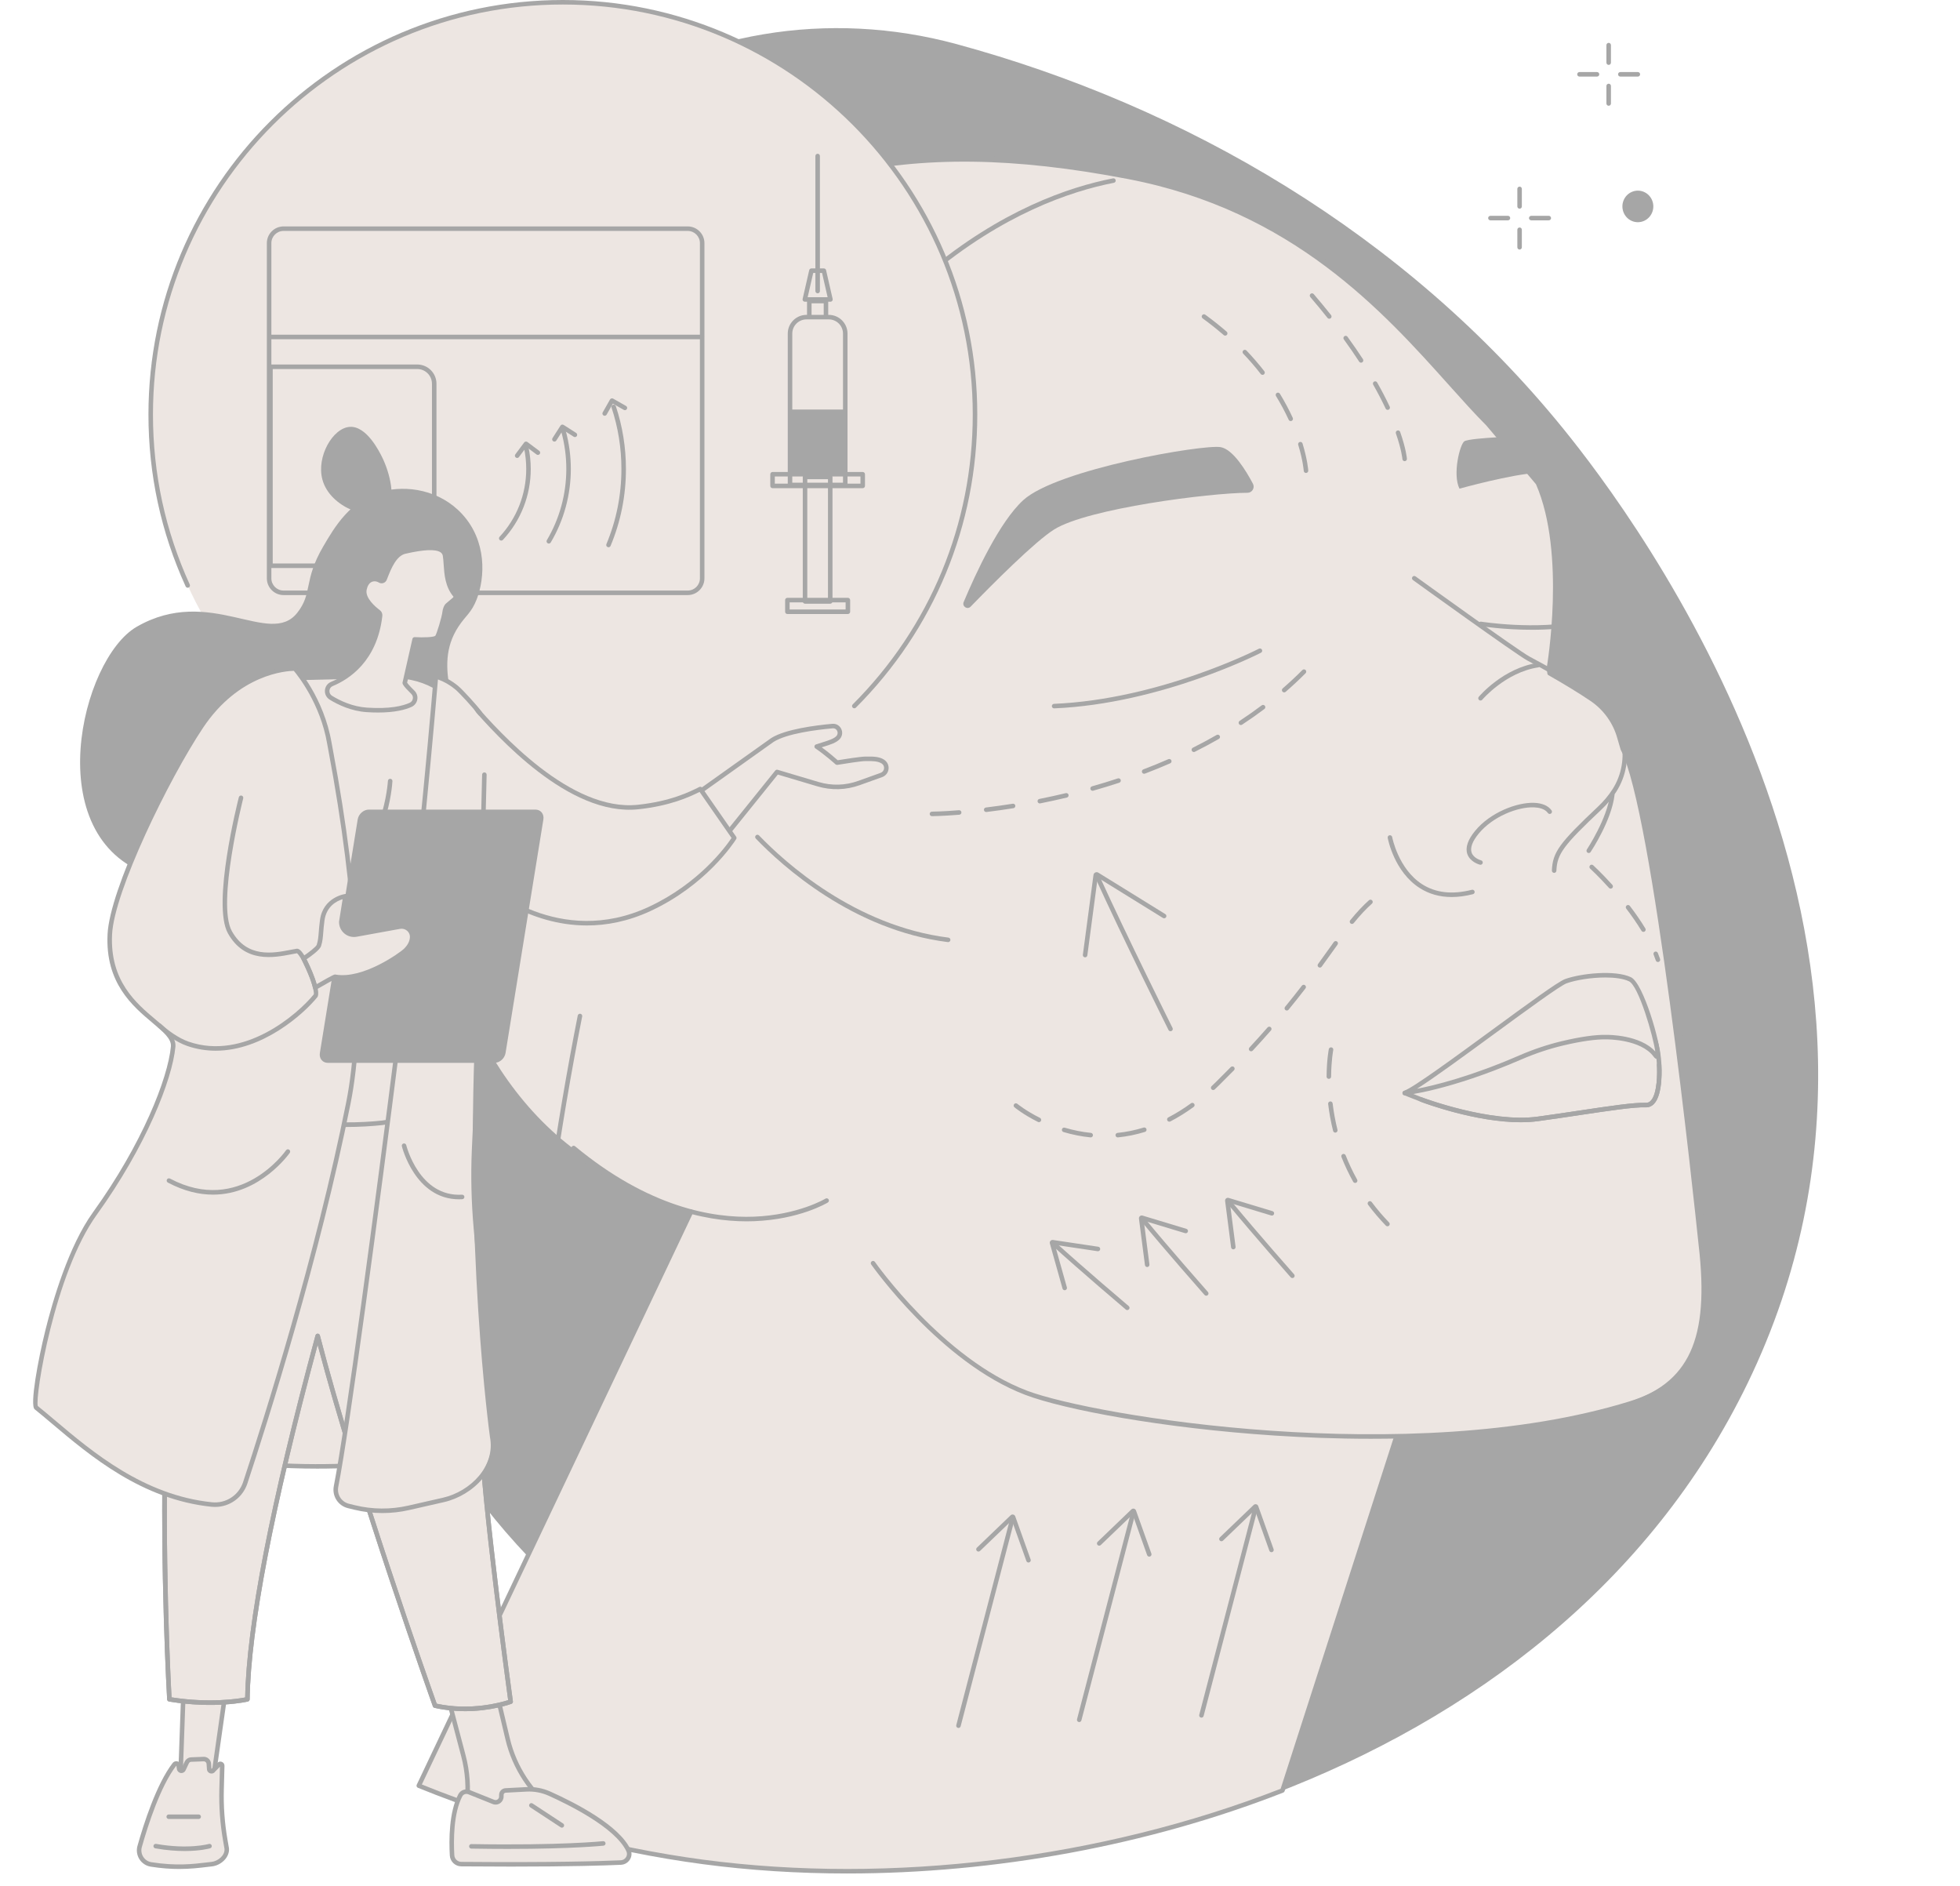 <?xml version="1.0" encoding="UTF-8" standalone="no"?><svg xmlns="http://www.w3.org/2000/svg" xmlns:xlink="http://www.w3.org/1999/xlink" fill="#a6a6a6" height="1842.2" preserveAspectRatio="xMidYMid meet" version="1" viewBox="345.6 335.0 1915.0 1842.2" width="1915" zoomAndPan="magnify"><g><g id="change1_1"><path d="M 1873.441 754.332 C 1718.184 562.738 1502.43 438.434 1280.129 378.062 C 1155.656 344.266 1021.957 365.598 916.969 440.527 C 885.84 462.746 858.395 488.902 840.98 518.996 C 761.438 656.418 820.66 786.781 809.125 1098.906 C 795.797 1459.5 709.367 1485.191 744.547 1656.41 C 775.543 1807.25 943.77 1943.93 1088.246 2035.93 C 1237.438 2130.93 1422.949 2150.672 1588.305 2087.91 C 1784.086 2013.602 1958.078 1882.242 2053.16 1685.961 C 2260.566 1257.734 1939.578 835.934 1873.441 754.332" fill="inherit"/></g><g id="change2_1"><path d="M 1931.156 1066.586 L 1928.035 1055.949 C 1923.988 1040.961 1914.703 1027.27 1900.914 1017.922 C 1887.406 1008.762 1872.121 999.703 1859.629 992.633 L 1859 987.57 C 1859 987.57 1878.617 875.742 1848.191 806.789 L 1799.531 749.203 C 1734.109 683.945 1643.176 545.141 1448.219 507.73 C 1337.566 486.488 1248.922 484.941 1163.379 504.254 C 971.449 547.602 822.27 687.695 760.133 864.723 C 760.133 864.723 686.602 1291.543 903.168 1457.781 C 987.086 1522.211 1020.816 1518.613 1020.816 1518.613 L 754.762 2079.25 C 846.301 2116.312 941.977 2141.68 1032.379 2153.699 C 1209.238 2177.211 1414.129 2156.141 1598.621 2083.91 L 1709.363 1740.062 L 1709.352 1739.293 C 1787.461 1737.621 1866.734 1728.57 1935.254 1707.453 C 2001.008 1687.184 2017.746 1639.352 2007.445 1551.133 C 2007.348 1550.242 1963.945 1127.824 1931.156 1066.586" fill="#ede6e2"/></g><g id="change1_2"><path d="M 757.758 2078.082 C 847.285 2114.109 942.281 2139.492 1032.668 2151.512 C 1216.047 2175.891 1421.605 2150.641 1596.844 2082.242 L 1707.141 1739.742 L 1707.129 1739.344 C 1707.117 1738.121 1708.07 1737.113 1709.297 1737.094 C 1796.516 1735.223 1872.324 1724.543 1934.605 1705.344 C 1996.172 1686.363 2015.969 1643.203 2005.254 1551.391 L 2005.191 1550.805 C 2000.688 1507.441 1960.234 1125.57 1929.211 1067.617 C 1929.137 1067.492 1929.086 1067.359 1929.035 1067.211 L 1925.918 1056.578 C 1921.859 1041.543 1912.539 1028.477 1899.672 1019.738 C 1888.422 1012.129 1874.586 1003.641 1858.551 994.543 C 1857.93 994.211 1857.523 993.59 1857.449 992.898 L 1856.805 987.848 C 1856.781 987.625 1856.781 987.402 1856.828 987.191 C 1857.016 986.078 1875.91 875.535 1846.309 807.969 L 1797.836 750.633 C 1786.699 739.535 1774.5 725.91 1761.566 711.48 C 1697.008 639.434 1608.59 540.758 1447.801 509.895 C 1335.871 488.41 1248.293 487.332 1163.867 506.414 C 976.477 548.738 826.363 682.883 762.277 865.277 C 761.438 870.301 744.227 975.5 752.645 1098.852 C 760.551 1214.68 793.316 1370.672 904.512 1456.031 C 986.301 1518.824 1020.266 1516.453 1020.598 1516.414 C 1021.406 1516.344 1022.168 1516.691 1022.629 1517.344 C 1023.078 1517.992 1023.156 1518.844 1022.816 1519.555 Z M 1173.328 2165 C 1125.398 2165 1078.059 2162 1032.078 2155.879 C 940.609 2143.719 844.426 2117.93 753.934 2081.301 C 753.367 2081.07 752.922 2080.621 752.703 2080.051 C 752.48 2079.492 752.504 2078.852 752.766 2078.301 L 1017.359 1520.762 C 1006.465 1519.941 971.129 1512.742 901.82 1459.543 C 852.09 1421.363 813.586 1366.254 787.387 1295.754 C 766.465 1239.469 753.293 1173.301 748.234 1099.062 C 739.629 972.777 757.77 865.426 757.957 864.348 C 757.977 864.223 758.008 864.113 758.051 863.988 C 789.07 775.605 842.172 695.641 911.602 632.727 C 982.641 568.352 1069.527 523.184 1162.887 502.098 C 1247.945 482.891 1336.082 483.957 1448.629 505.562 C 1610.879 536.699 1699.879 636.02 1764.859 708.535 C 1777.742 722.914 1789.906 736.488 1801.078 747.641 L 1849.887 805.367 C 1850.023 805.531 1850.133 805.703 1850.223 805.902 C 1879.734 872.812 1862.371 980.781 1861.223 987.613 L 1861.68 991.254 C 1877.422 1000.199 1891.035 1008.551 1902.145 1016.09 C 1915.895 1025.418 1925.844 1039.367 1930.164 1055.379 L 1933.219 1065.75 C 1964.613 1125.125 2005.066 1506.953 2009.586 1550.344 L 2009.648 1550.891 C 2015.105 1597.684 2012.641 1630.984 2001.898 1655.652 C 1990.379 1682.102 1969.402 1699.234 1935.906 1709.562 C 1873.672 1728.742 1798.086 1739.48 1711.227 1741.461 L 1600.73 2084.59 C 1600.52 2085.219 1600.051 2085.73 1599.43 2085.969 C 1467.207 2137.73 1317.691 2165 1173.328 2165" fill="inherit"/></g><g id="change1_3"><path d="M 763.027 865.5 C 762.785 865.5 762.539 865.465 762.297 865.375 C 761.148 864.969 760.543 863.719 760.945 862.566 C 791.969 774.172 845.066 694.195 914.496 631.289 C 985.535 566.918 1072.434 521.754 1165.781 500.664 C 1250.84 481.457 1338.977 482.523 1451.531 504.117 C 1612.926 535.102 1708.43 642.496 1771.613 713.566 C 1785.098 728.723 1797.828 743.039 1809.285 754.469 C 1810.148 755.336 1810.148 756.734 1809.285 757.59 C 1808.43 758.457 1807.031 758.457 1806.164 757.602 C 1794.609 746.07 1781.828 731.707 1768.316 716.5 C 1705.52 645.875 1610.625 539.152 1450.699 508.465 C 1338.777 486.98 1251.199 485.902 1166.766 504.973 C 979.312 547.312 829.164 681.539 765.113 864.027 C 764.793 864.93 763.938 865.5 763.027 865.5" fill="inherit"/></g><g id="change1_4"><path d="M 1861.898 988.352 C 1861.773 988.352 1861.645 988.34 1861.508 988.32 C 1860.305 988.109 1859.508 986.965 1859.715 985.766 C 1859.922 984.645 1878.871 873.797 1849.074 806.258 C 1848.574 805.141 1849.086 803.832 1850.195 803.348 C 1851.316 802.852 1852.621 803.359 1853.117 804.469 C 1883.449 873.242 1864.266 985.395 1864.07 986.527 C 1863.875 987.59 1862.949 988.352 1861.898 988.352" fill="inherit"/></g><g id="change1_5"><path d="M 1685.086 1740.391 C 1651.223 1740.391 1619.367 1739.09 1591.215 1737.25 C 1480.957 1730.059 1385.129 1711.828 1347.465 1697.539 C 1264.332 1666.012 1197.461 1571.078 1196.789 1570.121 C 1196.09 1569.121 1196.34 1567.742 1197.34 1567.051 C 1198.34 1566.352 1199.719 1566.602 1200.41 1567.602 C 1201.07 1568.539 1267.18 1662.371 1349.012 1693.41 C 1414.027 1718.07 1724.586 1769.551 1937.496 1703.922 C 1999.062 1684.941 2018.867 1641.77 2008.145 1549.961 L 2008.094 1549.371 C 2003.586 1506.02 1963.133 1124.148 1932.105 1066.207 C 1931.523 1065.117 1931.934 1063.793 1933.012 1063.211 C 1934.09 1062.629 1935.414 1063.035 1935.996 1064.125 C 1967.418 1122.809 2007.957 1505.469 2012.477 1548.922 L 2012.539 1549.461 C 2018.004 1596.262 2015.539 1629.551 2004.785 1654.23 C 1993.27 1680.68 1972.301 1697.809 1938.797 1708.141 C 1858.066 1733.031 1765.855 1740.391 1685.086 1740.391" fill="inherit"/></g><g id="change1_6"><path d="M 1763.953 1211.207 C 1752.301 1211.207 1741.844 1208.277 1732.703 1202.426 C 1707.77 1186.457 1701.707 1154.777 1701.453 1153.441 C 1701.234 1152.234 1702.035 1151.086 1703.219 1150.867 C 1704.445 1150.645 1705.586 1151.445 1705.805 1152.641 C 1705.859 1152.949 1711.801 1183.812 1735.117 1198.723 C 1748.324 1207.172 1764.656 1208.992 1783.652 1204.137 C 1784.836 1203.84 1786.039 1204.551 1786.348 1205.727 C 1786.645 1206.91 1785.93 1208.113 1784.746 1208.422 C 1777.457 1210.273 1770.508 1211.207 1763.953 1211.207" fill="inherit"/></g><g id="change1_7"><path d="M 1792.117 1179.703 C 1791.945 1179.703 1791.762 1179.691 1791.578 1179.648 C 1791.18 1179.543 1781.867 1177.133 1779.207 1169.09 C 1777.141 1162.852 1779.699 1155.301 1786.816 1146.605 C 1801.496 1128.648 1827.738 1118.559 1844.523 1119.199 C 1852.484 1119.496 1858.359 1122.055 1861.547 1126.602 C 1862.242 1127.598 1862.004 1128.969 1860.996 1129.664 C 1860.016 1130.371 1858.633 1130.133 1857.934 1129.125 C 1854.953 1124.875 1848.898 1123.781 1844.352 1123.609 C 1828.562 1123.016 1804.055 1132.508 1790.23 1149.406 C 1784.223 1156.742 1781.859 1163.07 1783.398 1167.695 C 1785.309 1173.465 1792.574 1175.34 1792.652 1175.363 C 1793.832 1175.66 1794.551 1176.859 1794.254 1178.035 C 1794.004 1179.043 1793.098 1179.703 1792.117 1179.703" fill="inherit"/></g><g id="change1_8"><path d="M 1864.059 1187.629 C 1864.023 1187.629 1864 1187.617 1863.965 1187.617 C 1862.746 1187.566 1861.793 1186.543 1861.852 1185.324 C 1862.59 1167.441 1868.938 1158.66 1907.148 1122.656 C 1912.52 1117.586 1917.195 1111.992 1921.035 1106.027 C 1939.574 1077.133 1931.297 1037.801 1902.57 1018.316 C 1891.141 1010.551 1870.703 997.691 1838.352 980.453 L 1837.836 980.18 C 1827.039 974.418 1730.195 904.566 1726.078 901.598 C 1725.086 900.891 1724.859 899.508 1725.59 898.52 C 1726.293 897.527 1727.676 897.301 1728.668 898.016 C 1729.668 898.746 1829.379 970.66 1839.914 976.277 L 1840.426 976.551 C 1872.957 993.887 1893.527 1006.84 1905.051 1014.656 C 1935.734 1035.473 1944.574 1077.527 1924.746 1108.414 C 1920.715 1114.688 1915.812 1120.559 1910.18 1125.867 C 1873.09 1160.809 1866.945 1169.172 1866.266 1185.504 C 1866.219 1186.695 1865.227 1187.629 1864.059 1187.629" fill="inherit"/></g><g id="change1_9"><path d="M 1897.863 1168.199 C 1897.441 1168.199 1897.016 1168.082 1896.637 1167.832 C 1895.637 1167.148 1895.352 1165.781 1896.035 1164.766 C 1896.227 1164.473 1915.906 1134.703 1918.691 1111.059 C 1918.832 1109.855 1919.918 1108.992 1921.145 1109.121 C 1922.348 1109.262 1923.219 1110.359 1923.078 1111.578 C 1920.176 1136.281 1900.543 1165.969 1899.707 1167.219 C 1899.281 1167.855 1898.586 1168.199 1897.863 1168.199" fill="inherit"/></g><g id="change1_10"><path d="M 1600.27 1011.32 C 1599.66 1011.32 1599.039 1011.059 1598.602 1010.559 C 1597.809 1009.629 1597.898 1008.238 1598.828 1007.441 C 1605.488 1001.66 1611.969 995.621 1618.078 989.488 C 1618.941 988.629 1620.34 988.621 1621.199 989.48 C 1622.059 990.34 1622.07 991.738 1621.211 992.609 C 1615.02 998.82 1608.461 1004.93 1601.719 1010.781 C 1601.301 1011.141 1600.789 1011.32 1600.27 1011.32 Z M 1557.988 1043.199 C 1557.27 1043.199 1556.57 1042.852 1556.148 1042.199 C 1555.48 1041.18 1555.762 1039.809 1556.781 1039.141 C 1564.18 1034.289 1571.43 1029.191 1578.34 1023.988 C 1579.32 1023.262 1580.699 1023.449 1581.43 1024.43 C 1582.172 1025.398 1581.969 1026.781 1581 1027.52 C 1574.02 1032.77 1566.68 1037.93 1559.199 1042.828 C 1558.828 1043.078 1558.41 1043.199 1557.988 1043.199 Z M 1512.039 1069.559 C 1511.23 1069.559 1510.449 1069.121 1510.059 1068.34 C 1509.52 1067.25 1509.961 1065.922 1511.051 1065.379 C 1518.969 1061.41 1526.801 1057.219 1534.301 1052.922 C 1535.371 1052.309 1536.711 1052.68 1537.32 1053.738 C 1537.922 1054.801 1537.559 1056.148 1536.5 1056.75 C 1528.922 1061.09 1521.02 1065.32 1513.031 1069.328 C 1512.711 1069.488 1512.371 1069.559 1512.039 1069.559 Z M 1463.48 1090.809 C 1462.59 1090.809 1461.75 1090.27 1461.41 1089.391 C 1460.98 1088.25 1461.551 1086.969 1462.691 1086.539 C 1470.98 1083.391 1479.211 1080.031 1487.141 1076.559 C 1488.262 1076.07 1489.559 1076.59 1490.051 1077.699 C 1490.539 1078.82 1490.031 1080.121 1488.91 1080.609 C 1480.91 1084.109 1472.621 1087.488 1464.262 1090.66 C 1464 1090.762 1463.738 1090.809 1463.48 1090.809 Z M 1413.109 1107.41 C 1412.148 1107.41 1411.27 1106.77 1410.988 1105.801 C 1410.66 1104.629 1411.34 1103.41 1412.52 1103.078 C 1421.039 1100.672 1429.539 1098.07 1437.789 1095.352 C 1438.941 1094.969 1440.199 1095.602 1440.578 1096.762 C 1440.961 1097.922 1440.328 1099.172 1439.172 1099.551 C 1430.859 1102.281 1422.301 1104.898 1413.719 1107.328 C 1413.52 1107.379 1413.309 1107.41 1413.109 1107.41 Z M 1361.539 1119.781 C 1360.5 1119.781 1359.578 1119.051 1359.371 1118 C 1359.129 1116.801 1359.91 1115.641 1361.109 1115.398 C 1369.762 1113.68 1378.449 1111.781 1386.941 1109.738 C 1388.141 1109.461 1389.309 1110.191 1389.602 1111.379 C 1389.879 1112.559 1389.148 1113.762 1387.969 1114.039 C 1379.43 1116.078 1370.68 1118 1361.969 1119.73 C 1361.82 1119.762 1361.68 1119.781 1361.539 1119.781 Z M 1309.148 1128.16 C 1308.051 1128.16 1307.102 1127.34 1306.961 1126.219 C 1306.809 1125.012 1307.672 1123.91 1308.891 1123.762 C 1317.559 1122.711 1326.371 1121.469 1335.078 1120.078 C 1336.281 1119.879 1337.41 1120.699 1337.609 1121.91 C 1337.801 1123.109 1336.98 1124.238 1335.781 1124.441 C 1327.012 1125.84 1318.141 1127.09 1309.422 1128.148 C 1309.328 1128.16 1309.238 1128.16 1309.148 1128.16 Z M 1256.148 1132.23 C 1254.941 1132.23 1253.961 1131.25 1253.949 1130.039 C 1253.941 1128.82 1254.922 1127.82 1256.141 1127.809 C 1256.238 1127.809 1266.078 1127.738 1282.559 1126.422 C 1283.77 1126.328 1284.84 1127.23 1284.941 1128.449 C 1285.039 1129.66 1284.129 1130.73 1282.91 1130.82 C 1266.25 1132.148 1256.27 1132.23 1256.172 1132.23 C 1256.16 1132.23 1256.16 1132.23 1256.148 1132.23" fill="inherit"/></g><g id="change1_11"><path d="M 1666.543 1237.496 C 1666.055 1237.496 1665.57 1237.34 1665.156 1237.008 C 1664.215 1236.23 1664.07 1234.844 1664.836 1233.895 C 1671.211 1226.047 1677.016 1219.836 1683.133 1214.352 C 1684.035 1213.535 1685.43 1213.605 1686.258 1214.52 C 1687.066 1215.43 1686.984 1216.824 1686.082 1217.633 C 1680.141 1222.965 1674.48 1229.02 1668.27 1236.676 C 1667.824 1237.215 1667.184 1237.496 1666.543 1237.496 Z M 1635.172 1280.125 C 1634.715 1280.125 1634.27 1279.992 1633.879 1279.703 C 1632.883 1278.988 1632.668 1277.602 1633.391 1276.629 C 1636.93 1271.754 1640.223 1267.137 1643.379 1262.75 C 1645.242 1260.129 1647.055 1257.594 1648.832 1255.133 C 1649.547 1254.148 1650.922 1253.922 1651.918 1254.633 C 1652.91 1255.348 1653.129 1256.727 1652.414 1257.719 C 1650.645 1260.16 1648.832 1262.707 1646.969 1265.316 C 1643.812 1269.715 1640.5 1274.34 1636.949 1279.215 C 1636.527 1279.816 1635.855 1280.125 1635.172 1280.125 Z M 1602.867 1322.074 C 1602.371 1322.074 1601.887 1321.922 1601.473 1321.578 C 1600.527 1320.793 1600.395 1319.406 1601.172 1318.465 C 1606.789 1311.633 1612.152 1304.863 1617.598 1297.793 C 1618.332 1296.82 1619.73 1296.645 1620.691 1297.379 C 1621.652 1298.137 1621.852 1299.512 1621.094 1300.484 C 1615.629 1307.598 1610.227 1314.395 1604.574 1321.27 C 1604.141 1321.809 1603.512 1322.074 1602.867 1322.074 Z M 1567.977 1361.914 C 1567.441 1361.914 1566.902 1361.715 1566.477 1361.324 C 1565.586 1360.496 1565.535 1359.098 1566.363 1358.207 C 1572.461 1351.645 1578.402 1345.055 1584.062 1338.594 C 1584.879 1337.672 1586.266 1337.59 1587.188 1338.387 C 1588.098 1339.195 1588.191 1340.582 1587.383 1341.504 C 1581.703 1347.992 1575.719 1354.625 1569.594 1361.211 C 1569.168 1361.676 1568.566 1361.914 1567.977 1361.914 Z M 1530.914 1399.734 C 1530.324 1399.734 1529.734 1399.504 1529.309 1399.051 C 1528.461 1398.16 1528.512 1396.75 1529.402 1395.922 C 1530.844 1394.566 1532.289 1393.18 1533.738 1391.742 C 1538.645 1386.918 1543.488 1382.055 1548.117 1377.312 C 1548.977 1376.445 1550.363 1376.434 1551.242 1377.285 C 1552.113 1378.133 1552.121 1379.539 1551.273 1380.41 C 1546.617 1385.172 1541.762 1390.035 1536.836 1394.898 C 1535.363 1396.348 1533.895 1397.766 1532.426 1399.145 C 1531.992 1399.547 1531.453 1399.734 1530.914 1399.734 Z M 1488.086 1430.648 C 1487.289 1430.648 1486.512 1430.215 1486.129 1429.457 C 1485.57 1428.371 1485.984 1427.047 1487.062 1426.488 C 1494.543 1422.605 1502.008 1417.969 1509.25 1412.68 C 1510.246 1411.957 1511.621 1412.172 1512.348 1413.168 C 1513.059 1414.148 1512.844 1415.527 1511.859 1416.242 C 1504.43 1421.664 1496.781 1426.426 1489.109 1430.41 C 1488.777 1430.566 1488.438 1430.648 1488.086 1430.648 Z M 1360.676 1431.105 C 1360.344 1431.105 1360.004 1431.031 1359.684 1430.867 C 1345.379 1423.715 1337.109 1416.883 1336.758 1416.594 C 1335.824 1415.816 1335.691 1414.43 1336.477 1413.488 C 1337.254 1412.555 1338.641 1412.422 1339.582 1413.207 C 1339.664 1413.281 1347.832 1420.02 1361.668 1426.91 C 1362.758 1427.473 1363.191 1428.785 1362.652 1429.883 C 1362.27 1430.66 1361.484 1431.105 1360.676 1431.105 Z M 1411.258 1445.996 C 1411.176 1445.996 1411.102 1445.996 1411.027 1445.988 C 1402.242 1445.109 1393.371 1443.348 1384.668 1440.762 C 1383.496 1440.41 1382.836 1439.176 1383.176 1438.008 C 1383.527 1436.848 1384.75 1436.176 1385.918 1436.527 C 1394.367 1439.031 1402.965 1440.738 1411.465 1441.59 C 1412.684 1441.711 1413.566 1442.801 1413.441 1444.012 C 1413.336 1445.148 1412.375 1445.996 1411.258 1445.996 Z M 1437.703 1446.008 C 1436.582 1446.008 1435.621 1445.16 1435.508 1444.02 C 1435.383 1442.809 1436.262 1441.711 1437.484 1441.598 C 1446.023 1440.738 1454.602 1438.992 1462.965 1436.402 C 1464.145 1436.051 1465.379 1436.703 1465.738 1437.863 C 1466.082 1439.031 1465.441 1440.262 1464.27 1440.625 C 1455.629 1443.297 1446.758 1445.098 1437.93 1445.988 C 1437.848 1445.996 1437.773 1446.008 1437.703 1446.008" fill="inherit"/></g><g id="change1_12"><path d="M 1643.941 1388.828 C 1643.941 1388.828 1643.934 1388.828 1643.922 1388.828 C 1642.711 1388.816 1641.727 1387.824 1641.738 1386.613 C 1641.844 1370.297 1643.828 1360.223 1643.91 1359.801 C 1644.141 1358.602 1645.312 1357.828 1646.504 1358.066 C 1647.707 1358.309 1648.48 1359.469 1648.238 1360.66 C 1648.227 1360.754 1646.262 1370.789 1646.148 1386.645 C 1646.148 1387.844 1645.156 1388.828 1643.941 1388.828 Z M 1650.234 1441.328 C 1649.242 1441.328 1648.344 1440.656 1648.094 1439.656 C 1645.938 1431.062 1644.309 1422.223 1643.254 1413.336 C 1643.105 1412.113 1643.973 1411.027 1645.188 1410.879 C 1646.43 1410.723 1647.496 1411.602 1647.633 1412.805 C 1648.688 1421.512 1650.277 1430.176 1652.379 1438.59 C 1652.672 1439.77 1651.949 1440.973 1650.777 1441.266 C 1650.59 1441.305 1650.414 1441.328 1650.234 1441.328 Z M 1669.633 1490.477 C 1668.859 1490.477 1668.117 1490.066 1667.699 1489.348 C 1663.371 1481.578 1659.527 1473.438 1656.254 1465.148 C 1655.805 1464.02 1656.359 1462.738 1657.5 1462.289 C 1658.637 1461.84 1659.914 1462.398 1660.363 1463.527 C 1663.551 1471.637 1667.324 1479.598 1671.566 1487.199 C 1672.152 1488.258 1671.777 1489.609 1670.711 1490.199 C 1670.375 1490.387 1670 1490.477 1669.633 1490.477 Z M 1701.207 1532.84 C 1700.633 1532.84 1700.047 1532.617 1699.621 1532.168 C 1693.379 1525.707 1687.547 1518.859 1682.27 1511.809 C 1681.547 1510.828 1681.746 1509.449 1682.719 1508.719 C 1683.691 1507.988 1685.082 1508.188 1685.812 1509.156 C 1690.965 1516.07 1696.684 1522.777 1702.797 1529.098 C 1703.645 1529.969 1703.621 1531.367 1702.746 1532.219 C 1702.316 1532.629 1701.762 1532.84 1701.207 1532.84" fill="inherit"/></g><g id="change1_13"><path d="M 1919.297 1203.039 C 1918.68 1203.039 1918.09 1202.797 1917.656 1202.301 C 1907.285 1190.809 1899.328 1183.527 1899.242 1183.457 C 1898.348 1182.637 1898.289 1181.234 1899.109 1180.328 C 1899.93 1179.438 1901.32 1179.375 1902.223 1180.195 C 1902.309 1180.27 1910.41 1187.684 1920.938 1199.344 C 1921.746 1200.25 1921.676 1201.652 1920.77 1202.461 C 1920.348 1202.848 1919.816 1203.039 1919.297 1203.039 Z M 1951.277 1245.246 C 1950.543 1245.246 1949.816 1244.875 1949.406 1244.199 C 1945.133 1237.172 1940.121 1229.891 1934.508 1222.539 C 1933.773 1221.57 1933.953 1220.195 1934.918 1219.457 C 1935.898 1218.711 1937.285 1218.891 1938.012 1219.855 C 1943.734 1227.332 1948.828 1234.742 1953.176 1241.902 C 1953.801 1242.941 1953.477 1244.305 1952.438 1244.934 C 1952.074 1245.152 1951.688 1245.246 1951.277 1245.246 Z M 1965.488 1274.672 C 1964.559 1274.672 1963.703 1274.102 1963.387 1273.188 C 1962.762 1271.312 1962.035 1269.395 1961.262 1267.477 C 1960.805 1266.34 1961.359 1265.047 1962.484 1264.602 C 1963.605 1264.145 1964.91 1264.699 1965.355 1265.82 C 1966.164 1267.812 1966.902 1269.816 1967.578 1271.75 C 1967.965 1272.906 1967.359 1274.164 1966.203 1274.551 C 1965.961 1274.633 1965.719 1274.672 1965.488 1274.672" fill="inherit"/></g><g id="change1_14"><path d="M 1542.664 662.855 C 1542.16 662.855 1541.637 662.676 1541.215 662.309 C 1534.727 656.688 1527.809 651.195 1520.625 645.973 C 1519.633 645.254 1519.418 643.875 1520.137 642.895 C 1520.852 641.902 1522.246 641.688 1523.227 642.402 C 1530.5 647.695 1537.531 653.27 1544.121 658.98 C 1545.035 659.777 1545.137 661.168 1544.34 662.094 C 1543.895 662.594 1543.289 662.855 1542.664 662.855 Z M 1579.145 701.164 C 1578.484 701.164 1577.836 700.867 1577.402 700.309 C 1572.121 693.504 1566.355 686.82 1560.242 680.426 C 1559.41 679.547 1559.434 678.145 1560.336 677.301 C 1561.211 676.457 1562.602 676.492 1563.445 677.383 C 1569.648 683.879 1575.52 690.688 1580.891 697.594 C 1581.641 698.562 1581.461 699.953 1580.5 700.695 C 1580.09 701.016 1579.625 701.164 1579.145 701.164 Z M 1606.688 746.297 C 1605.844 746.297 1605.047 745.832 1604.684 745.012 C 1601.102 737.211 1596.953 729.438 1592.324 721.879 C 1591.688 720.84 1592.016 719.484 1593.055 718.848 C 1594.102 718.207 1595.461 718.539 1596.098 719.574 C 1600.805 727.281 1605.035 735.219 1608.684 743.176 C 1609.199 744.281 1608.707 745.594 1607.602 746.105 C 1607.293 746.242 1606.984 746.297 1606.688 746.297 Z M 1621.613 796.984 C 1620.461 796.984 1619.48 796.086 1619.414 794.922 C 1619.402 794.82 1618.719 784.945 1614.008 769.488 C 1613.656 768.324 1614.316 767.094 1615.48 766.738 C 1616.652 766.375 1617.875 767.035 1618.238 768.199 C 1623.105 784.207 1623.789 794.227 1623.812 794.637 C 1623.895 795.859 1622.969 796.906 1621.75 796.984 C 1621.703 796.984 1621.66 796.984 1621.613 796.984" fill="inherit"/></g><g id="change1_15"><path d="M 1644.359 646.348 C 1643.715 646.348 1643.059 646.062 1642.629 645.52 C 1637.305 638.801 1631.645 631.953 1625.824 625.152 C 1625.031 624.219 1625.145 622.836 1626.055 622.039 C 1626.988 621.246 1628.383 621.348 1629.18 622.281 C 1635.047 629.117 1640.719 636.012 1646.09 642.777 C 1646.848 643.734 1646.688 645.117 1645.73 645.879 C 1645.316 646.199 1644.844 646.348 1644.359 646.348 Z M 1675.41 689.262 C 1674.695 689.262 1673.98 688.902 1673.566 688.258 C 1668.91 681.125 1663.883 673.816 1658.605 666.531 C 1657.879 665.551 1658.098 664.168 1659.09 663.453 C 1660.07 662.727 1661.465 662.957 1662.168 663.938 C 1667.504 671.281 1672.574 678.656 1677.266 685.848 C 1677.922 686.875 1677.637 688.234 1676.609 688.902 C 1676.242 689.145 1675.824 689.262 1675.41 689.262 Z M 1701.438 735.367 C 1700.605 735.367 1699.812 734.895 1699.43 734.098 C 1695.859 726.523 1691.777 718.676 1687.281 710.758 C 1686.684 709.695 1687.051 708.348 1688.113 707.75 C 1689.184 707.137 1690.523 707.52 1691.121 708.578 C 1695.672 716.59 1699.812 724.543 1703.418 732.219 C 1703.938 733.312 1703.465 734.629 1702.371 735.156 C 1702.059 735.297 1701.746 735.367 1701.438 735.367 Z M 1718.012 785.469 C 1716.871 785.469 1715.902 784.594 1715.809 783.43 C 1715.797 783.348 1715.094 774.566 1709.438 758.359 C 1709.043 757.207 1709.656 755.953 1710.797 755.547 C 1711.938 755.145 1713.215 755.754 1713.609 756.906 C 1719.488 773.734 1720.191 782.738 1720.211 783.105 C 1720.305 784.316 1719.395 785.379 1718.184 785.469 C 1718.125 785.469 1718.07 785.469 1718.012 785.469" fill="inherit"/></g><g id="change1_16"><path d="M 1375.512 1026.93 C 1374.328 1026.93 1373.359 1026 1373.309 1024.809 C 1373.25 1023.59 1374.199 1022.559 1375.422 1022.512 C 1478.898 1018.109 1574.66 969.16 1575.609 968.66 C 1576.691 968.102 1578.02 968.531 1578.59 969.609 C 1579.148 970.691 1578.719 972.02 1577.641 972.578 C 1576.68 973.078 1480.09 1022.469 1375.609 1026.922 C 1375.578 1026.93 1375.539 1026.93 1375.512 1026.93" fill="inherit"/></g><g id="change1_17"><path d="M 1842.23 950.16 C 1814.664 950.16 1792.348 946.656 1792 946.598 C 1790.805 946.398 1789.98 945.273 1790.164 944.066 C 1790.375 942.859 1791.5 942.047 1792.695 942.23 C 1793.242 942.324 1846.523 950.695 1889.719 941.301 C 1890.914 941.047 1892.086 941.801 1892.355 942.984 C 1892.609 944.184 1891.855 945.355 1890.66 945.609 C 1874.844 949.059 1857.707 950.16 1842.23 950.16" fill="inherit"/></g><g id="change2_2"><path d="M 1736.055 1409.719 C 1736.055 1409.719 1801.266 1434.34 1848.148 1427.918 C 1895.043 1421.488 1937.445 1413.781 1953.504 1414.43 C 1969.562 1415.07 1966.672 1375.027 1966.672 1375.027 C 1966.672 1375.027 1966.215 1342.352 1948.719 1328.25 C 1931.234 1314.148 1749.188 1391.258 1749.188 1391.258 L 1718.074 1402.648 L 1736.055 1409.719" fill="#ede6e2"/></g><g id="change1_18"><path d="M 1736.848 1407.656 C 1738.07 1408.113 1802.25 1431.973 1847.844 1425.734 C 1862.27 1423.754 1875.969 1421.703 1889.207 1419.723 C 1918.84 1415.285 1942.262 1411.773 1953.566 1412.223 C 1955.488 1412.305 1957.062 1411.633 1958.453 1410.195 C 1964.957 1403.484 1964.992 1382.652 1964.449 1375.195 C 1964.438 1374.742 1963.797 1343.246 1947.328 1329.973 C 1935.348 1320.305 1819.949 1363.684 1750.039 1393.293 L 1724.285 1402.723 Z M 1831.121 1431.215 C 1787.281 1431.215 1737.633 1412.672 1735.266 1411.785 C 1735.254 1411.785 1735.254 1411.773 1735.238 1411.773 L 1717.25 1404.703 C 1716.402 1404.375 1715.848 1403.543 1715.859 1402.625 C 1715.859 1401.715 1716.438 1400.895 1717.309 1400.582 L 1748.418 1389.195 C 1748.77 1389.035 1794.426 1369.734 1841.629 1352.395 C 1938.188 1316.934 1947.16 1324.152 1950.098 1326.535 C 1968.195 1341.113 1968.84 1373.625 1968.863 1375.004 C 1968.945 1376.043 1970.832 1403.762 1961.633 1413.262 C 1959.348 1415.633 1956.578 1416.773 1953.398 1416.633 C 1942.527 1416.203 1918.105 1419.855 1889.859 1424.082 C 1877.223 1425.984 1862.898 1428.133 1848.449 1430.105 C 1842.863 1430.875 1837.047 1431.215 1831.121 1431.215" fill="inherit"/></g><g id="change2_3"><path d="M 1963.02 1365.824 C 1972.105 1378.285 1951.414 1297.855 1938.145 1291.531 C 1923.031 1284.336 1889.578 1288.316 1875.445 1293.453 C 1861.316 1298.582 1736.043 1396.234 1718.066 1402.652 C 1718.066 1402.652 1759.879 1398.695 1830.789 1368.004 C 1844.195 1362.195 1858.051 1357.473 1872.289 1354.102 C 1886.129 1350.812 1902.68 1347.742 1915.266 1348.055 C 1915.266 1348.055 1949.746 1347.625 1963.02 1365.824" fill="#ede6e2"/></g><g id="change1_19"><path d="M 1914.105 1289.797 C 1900.379 1289.797 1885.16 1292.262 1876.203 1295.52 C 1869.887 1297.82 1837.582 1321.473 1806.344 1344.34 C 1777.023 1365.801 1746.957 1387.82 1730.098 1398.492 C 1747.34 1395.18 1782.082 1386.672 1829.902 1365.973 C 1843.766 1359.969 1857.859 1355.25 1871.781 1351.949 C 1889.945 1347.629 1904.605 1345.582 1915.328 1345.84 C 1916.633 1345.82 1948.039 1345.629 1962.855 1362.109 C 1960.902 1347.379 1946.711 1298.051 1937.195 1293.52 C 1931.652 1290.883 1923.199 1289.797 1914.105 1289.797 Z M 1718.07 1404.859 C 1717.043 1404.859 1716.137 1404.152 1715.91 1403.129 C 1715.668 1402.039 1716.281 1400.941 1717.332 1400.57 C 1726.594 1397.262 1767.582 1367.25 1803.723 1340.781 C 1838.102 1315.621 1867.785 1293.879 1874.691 1291.367 C 1890.102 1285.777 1923.648 1282.176 1939.105 1289.543 C 1951.492 1295.441 1968.34 1355.371 1967.434 1365.922 C 1967.227 1368.211 1966.129 1368.988 1965.234 1369.238 C 1963.207 1369.812 1961.781 1367.859 1961.238 1367.121 C 1948.801 1350.07 1915.715 1350.23 1915.301 1350.262 C 1905.027 1350 1890.355 1352.082 1872.785 1356.242 C 1859.125 1359.488 1845.289 1364.121 1831.668 1370.02 C 1761.254 1400.512 1718.699 1404.812 1718.262 1404.852 C 1718.215 1404.852 1718.129 1404.859 1718.07 1404.859" fill="inherit"/></g><g id="change1_20"><path d="M 1831.508 1431.184 C 1787.219 1431.184 1735.867 1411.984 1733.426 1411.062 C 1732.289 1410.633 1731.711 1409.355 1732.145 1408.215 C 1732.566 1407.074 1733.848 1406.504 1734.996 1406.934 C 1735.652 1407.184 1802.055 1432.004 1847.844 1425.734 C 1862.27 1423.754 1875.969 1421.703 1889.207 1419.723 C 1918.84 1415.285 1942.262 1411.773 1953.566 1412.223 C 1955.488 1412.305 1957.062 1411.633 1958.465 1410.195 C 1964.957 1403.473 1964.992 1382.645 1964.449 1375.195 C 1964.363 1373.973 1965.285 1372.914 1966.492 1372.824 C 1967.703 1372.734 1968.777 1373.656 1968.863 1374.875 C 1968.945 1376.043 1970.832 1403.762 1961.633 1413.262 C 1959.348 1415.633 1956.578 1416.773 1953.398 1416.633 C 1942.527 1416.203 1918.105 1419.855 1889.859 1424.082 C 1877.223 1425.984 1862.898 1428.133 1848.449 1430.105 C 1843.008 1430.852 1837.312 1431.184 1831.508 1431.184" fill="inherit"/></g><g id="change1_21"><path d="M 1792.105 1019.281 C 1791.609 1019.281 1791.109 1019.109 1790.688 1018.758 C 1789.758 1017.984 1789.645 1016.59 1790.414 1015.648 C 1791.391 1014.512 1814.359 987.625 1847.887 982.52 C 1849.102 982.336 1850.215 983.164 1850.406 984.367 C 1850.59 985.582 1849.758 986.707 1848.555 986.891 C 1816.652 991.738 1794.027 1018.234 1793.797 1018.496 C 1793.367 1019.02 1792.742 1019.281 1792.105 1019.281" fill="inherit"/></g><g id="change1_22"><path d="M 1564.469 816.348 C 1568.996 816.328 1571.871 811.527 1569.77 807.523 C 1563.227 795.105 1550.336 773.781 1538.164 771.754 C 1520.906 768.875 1378.453 793.332 1345.359 823.547 C 1322.145 844.746 1298.938 894.98 1287.148 923.074 C 1285.367 927.309 1290.75 930.867 1293.957 927.566 C 1315.965 904.879 1356.82 863.887 1375.598 852.148 C 1408.457 831.609 1527.754 816.465 1564.469 816.348" fill="inherit"/></g><g id="change1_23"><path d="M 1771.555 812.324 C 1771.555 812.324 1823.348 797.941 1847.328 796.98 C 1847.328 796.98 1836.152 779.617 1824.773 768.68 C 1819.504 763.613 1815.164 761.754 1807.855 762.164 C 1796.918 762.797 1779.281 764.09 1776.336 766.051 C 1772.031 768.918 1764.582 798.18 1771.555 812.324" fill="inherit"/></g><g id="change1_24"><path d="M 1075.02 1527.988 C 1034.121 1527.988 973.406 1515.07 904.652 1458.059 C 903.715 1457.281 903.586 1455.891 904.359 1454.949 C 905.141 1454.012 906.535 1453.879 907.473 1454.66 C 979.387 1514.289 1042.18 1524.98 1082.18 1523.441 C 1125.379 1521.781 1151.871 1505.98 1152.129 1505.82 C 1153.18 1505.191 1154.531 1505.52 1155.172 1506.559 C 1155.801 1507.609 1155.469 1508.961 1154.43 1509.602 C 1153.309 1510.27 1126.691 1526.148 1082.352 1527.852 C 1079.988 1527.941 1077.539 1527.988 1075.02 1527.988" fill="inherit"/></g><g id="change1_25"><path d="M 883.508 1499.129 C 883.402 1499.129 883.297 1499.121 883.188 1499.102 C 881.98 1498.93 881.145 1497.809 881.316 1496.609 C 889.734 1437.922 899.414 1380.852 910.082 1326.988 C 910.32 1325.789 911.48 1325.02 912.68 1325.25 C 913.875 1325.488 914.652 1326.648 914.414 1327.852 C 903.762 1381.629 894.098 1438.621 885.688 1497.23 C 885.531 1498.328 884.586 1499.129 883.508 1499.129" fill="inherit"/></g><g id="change1_26"><path d="M 1252.504 604.848 C 1251.871 604.848 1251.246 604.582 1250.809 604.055 C 1250.027 603.129 1250.148 601.734 1251.078 600.953 C 1323.426 540.32 1389.973 517.598 1433.078 509.219 C 1434.262 508.988 1435.422 509.77 1435.656 510.965 C 1435.898 512.164 1435.117 513.324 1433.918 513.555 C 1391.34 521.836 1325.551 544.301 1253.91 604.336 C 1253.508 604.68 1253.008 604.848 1252.504 604.848" fill="inherit"/></g><g id="change1_27"><path d="M 1630.242 1995.52 C 1630.023 1995.52 1629.789 1995.48 1629.57 1995.41 C 1628.414 1995.039 1627.77 1993.789 1628.141 1992.633 L 1710.16 1737.961 C 1710.531 1736.801 1711.77 1736.16 1712.93 1736.543 C 1714.086 1736.91 1714.727 1738.152 1714.359 1739.32 L 1632.348 1993.992 C 1632.043 1994.922 1631.18 1995.52 1630.242 1995.52" fill="inherit"/></g><g id="change1_28"><path d="M 1489.25 1342.301 C 1488.43 1342.301 1487.648 1341.852 1487.27 1341.07 C 1486.82 1340.18 1442.57 1251.379 1415.289 1191.371 C 1414.789 1190.262 1415.281 1188.949 1416.391 1188.441 C 1417.512 1187.941 1418.809 1188.43 1419.309 1189.539 C 1446.559 1249.48 1490.781 1338.211 1491.219 1339.102 C 1491.762 1340.191 1491.32 1341.52 1490.23 1342.07 C 1489.91 1342.219 1489.57 1342.301 1489.25 1342.301" fill="inherit"/></g><g id="change1_29"><path d="M 1418.352 1190.23 L 1418.352 1190.238 Z M 1405.789 1270.121 C 1405.699 1270.121 1405.602 1270.109 1405.5 1270.102 C 1404.289 1269.941 1403.441 1268.828 1403.602 1267.621 L 1413.969 1189.66 C 1414.109 1188.602 1414.762 1187.699 1415.73 1187.238 C 1416.691 1186.781 1417.809 1186.84 1418.711 1187.398 L 1484.172 1227.898 C 1485.211 1228.539 1485.531 1229.898 1484.879 1230.941 C 1484.238 1231.98 1482.879 1232.301 1481.84 1231.66 L 1418.078 1192.211 L 1407.98 1268.199 C 1407.828 1269.309 1406.879 1270.121 1405.789 1270.121" fill="inherit"/></g><g id="change1_30"><path d="M 1608.301 1583.391 C 1607.691 1583.391 1607.078 1583.141 1606.648 1582.648 C 1606.301 1582.25 1571.281 1542.559 1546.98 1513.211 C 1546.199 1512.27 1546.328 1510.879 1547.27 1510.102 C 1548.211 1509.32 1549.602 1509.461 1550.379 1510.391 C 1574.629 1539.691 1609.609 1579.328 1609.961 1579.719 C 1610.77 1580.641 1610.68 1582.031 1609.762 1582.84 C 1609.34 1583.211 1608.82 1583.391 1608.301 1583.391" fill="inherit"/></g><g id="change1_31"><path d="M 1546.961 1507.52 L 1546.961 1507.539 C 1546.961 1507.531 1546.961 1507.52 1546.961 1507.52 Z M 1550.621 1555.359 C 1549.531 1555.359 1548.578 1554.551 1548.43 1553.43 L 1542.578 1508.102 C 1542.449 1507.18 1542.801 1506.262 1543.52 1505.66 C 1544.23 1505.051 1545.191 1504.852 1546.09 1505.121 L 1588.922 1518.059 C 1590.078 1518.41 1590.738 1519.641 1590.391 1520.809 C 1590.039 1521.969 1588.809 1522.641 1587.641 1522.281 L 1547.289 1510.09 L 1552.809 1552.871 C 1552.969 1554.078 1552.121 1555.18 1550.91 1555.34 C 1550.809 1555.352 1550.711 1555.359 1550.621 1555.359" fill="inherit"/></g><g id="change1_32"><path d="M 1524.129 1600.66 C 1523.52 1600.66 1522.922 1600.41 1522.48 1599.91 C 1522.102 1599.48 1483.93 1556.219 1459.602 1526.59 C 1458.828 1525.648 1458.969 1524.262 1459.91 1523.48 C 1460.859 1522.711 1462.238 1522.852 1463.02 1523.789 C 1487.289 1553.359 1525.41 1596.559 1525.789 1596.988 C 1526.602 1597.898 1526.512 1599.301 1525.602 1600.109 C 1525.172 1600.48 1524.648 1600.66 1524.129 1600.66" fill="inherit"/></g><g id="change1_33"><path d="M 1466.449 1572.621 C 1465.359 1572.621 1464.41 1571.809 1464.262 1570.699 L 1458.398 1525.359 C 1458.289 1524.43 1458.641 1523.52 1459.352 1522.922 C 1460.059 1522.309 1461.031 1522.121 1461.922 1522.379 L 1504.738 1535.32 C 1505.91 1535.672 1506.57 1536.91 1506.219 1538.07 C 1505.871 1539.238 1504.641 1539.898 1503.469 1539.551 L 1463.121 1527.359 L 1468.641 1570.129 C 1468.801 1571.34 1467.949 1572.449 1466.738 1572.609 C 1466.641 1572.621 1466.539 1572.621 1466.449 1572.621" fill="inherit"/></g><g id="change1_34"><path d="M 1446.98 1614.68 C 1446.48 1614.68 1445.969 1614.5 1445.559 1614.148 C 1445.121 1613.781 1401.09 1576.5 1372.738 1550.699 C 1371.84 1549.879 1371.77 1548.488 1372.59 1547.578 C 1373.41 1546.68 1374.809 1546.621 1375.711 1547.441 C 1404 1573.18 1447.969 1610.41 1448.41 1610.781 C 1449.34 1611.57 1449.461 1612.961 1448.672 1613.891 C 1448.23 1614.41 1447.609 1614.68 1446.98 1614.68" fill="inherit"/></g><g id="change1_35"><path d="M 1375.621 1548.461 L 1375.621 1548.469 Z M 1385.852 1595.281 C 1384.891 1595.281 1384 1594.648 1383.73 1593.672 L 1371.371 1549.66 C 1371.121 1548.762 1371.328 1547.809 1371.949 1547.102 C 1372.57 1546.398 1373.461 1546.059 1374.422 1546.199 L 1418.66 1552.809 C 1419.871 1552.988 1420.699 1554.109 1420.52 1555.32 C 1420.34 1556.52 1419.219 1557.359 1418.012 1557.18 L 1376.32 1550.949 L 1387.98 1592.48 C 1388.309 1593.648 1387.629 1594.871 1386.449 1595.199 C 1386.25 1595.262 1386.051 1595.281 1385.852 1595.281" fill="inherit"/></g><g id="change1_36"><path d="M 1333.371 1817.648 L 1333.371 1817.66 Z M 1350.488 1861.25 C 1349.578 1861.25 1348.73 1860.691 1348.41 1859.781 L 1334.23 1820.09 L 1303.121 1849.949 C 1302.23 1850.789 1300.84 1850.762 1299.988 1849.879 C 1299.148 1849 1299.18 1847.609 1300.059 1846.762 L 1333.039 1815.109 C 1333.719 1814.461 1334.66 1814.199 1335.57 1814.422 C 1336.48 1814.641 1337.211 1815.289 1337.531 1816.172 L 1352.57 1858.301 C 1352.98 1859.449 1352.379 1860.711 1351.23 1861.121 C 1350.988 1861.211 1350.73 1861.25 1350.488 1861.25" fill="inherit"/></g><g id="change1_37"><path d="M 1282.059 2022.852 C 1281.871 2022.852 1281.68 2022.828 1281.5 2022.781 C 1280.32 2022.469 1279.609 2021.27 1279.922 2020.09 L 1331.711 1821.531 C 1332.02 1820.352 1333.25 1819.648 1334.41 1819.949 C 1335.59 1820.262 1336.301 1821.469 1335.988 1822.648 L 1284.191 2021.199 C 1283.93 2022.199 1283.031 2022.852 1282.059 2022.852" fill="inherit"/></g><g id="change1_38"><path d="M 1468.469 1855.5 C 1467.559 1855.5 1466.711 1854.93 1466.391 1854.031 L 1452.219 1814.328 L 1421.102 1844.191 C 1420.219 1845.039 1418.82 1845.012 1417.969 1844.129 C 1417.129 1843.25 1417.16 1841.852 1418.039 1841.012 L 1451.02 1809.359 C 1451.699 1808.711 1452.641 1808.449 1453.551 1808.66 C 1454.461 1808.879 1455.191 1809.531 1455.5 1810.41 L 1470.551 1852.539 C 1470.961 1853.691 1470.359 1854.961 1469.211 1855.371 C 1468.969 1855.449 1468.719 1855.5 1468.469 1855.5" fill="inherit"/></g><g id="change1_39"><path d="M 1400.039 2017.102 C 1399.852 2017.102 1399.672 2017.078 1399.48 2017.031 C 1398.301 2016.719 1397.59 2015.512 1397.898 2014.328 L 1449.699 1815.781 C 1450 1814.602 1451.23 1813.891 1452.391 1814.199 C 1453.57 1814.512 1454.281 1815.711 1453.969 1816.891 L 1402.172 2015.449 C 1401.91 2016.441 1401.02 2017.102 1400.039 2017.102" fill="inherit"/></g><g id="change1_40"><path d="M 1587.891 1851.18 C 1586.98 1851.18 1586.129 1850.621 1585.809 1849.711 L 1571.641 1810.012 L 1540.52 1839.879 C 1539.641 1840.719 1538.238 1840.691 1537.398 1839.809 C 1536.551 1838.93 1536.578 1837.539 1537.461 1836.691 L 1570.449 1805.039 C 1571.121 1804.391 1572.059 1804.129 1572.969 1804.352 C 1573.879 1804.559 1574.609 1805.211 1574.93 1806.09 L 1589.969 1848.23 C 1590.379 1849.379 1589.781 1850.641 1588.629 1851.051 C 1588.391 1851.141 1588.141 1851.18 1587.891 1851.18" fill="inherit"/></g><g id="change1_41"><path d="M 1519.461 2012.781 C 1519.27 2012.781 1519.078 2012.762 1518.898 2012.711 C 1517.719 2012.398 1517.012 2011.199 1517.32 2010.02 L 1569.121 1811.461 C 1569.422 1810.281 1570.648 1809.57 1571.809 1809.879 C 1572.988 1810.191 1573.699 1811.398 1573.391 1812.578 L 1521.59 2011.129 C 1521.328 2012.121 1520.441 2012.781 1519.461 2012.781" fill="inherit"/></g><g id="change1_42"><path d="M 1271.98 1255.25 C 1271.891 1255.25 1271.801 1255.238 1271.711 1255.23 C 1178.969 1243.641 1109.57 1180.66 1084.039 1154.109 C 1083.199 1153.23 1083.219 1151.84 1084.102 1150.988 C 1084.98 1150.148 1086.379 1150.172 1087.219 1151.051 C 1112.43 1177.25 1180.922 1239.43 1272.25 1250.852 C 1273.461 1251 1274.32 1252.102 1274.172 1253.309 C 1274.031 1254.43 1273.078 1255.25 1271.98 1255.25" fill="inherit"/></g><g id="change2_4"><path d="M 492.848 739.895 C 492.848 517.496 673.141 337.203 895.543 337.203 C 1117.941 337.203 1298.234 517.496 1298.234 739.895 C 1298.234 962.305 1117.941 1142.586 895.543 1142.586 C 673.141 1142.586 492.848 962.305 492.848 739.895" fill="#ede6e2"/></g><g id="change1_43"><path d="M 1180.289 1026.859 C 1179.719 1026.859 1179.16 1026.645 1178.719 1026.207 C 1177.859 1025.355 1177.859 1023.949 1178.719 1023.086 C 1254.371 947.445 1296.02 846.871 1296.02 739.895 C 1296.02 519.078 1116.367 339.41 895.539 339.41 C 674.711 339.41 495.055 519.078 495.055 739.895 C 495.055 797.82 507.148 853.699 531.004 905.977 C 531.512 907.094 531.02 908.395 529.91 908.898 C 528.809 909.402 527.492 908.926 526.984 907.809 C 502.867 854.961 490.641 798.457 490.641 739.895 C 490.641 516.637 672.277 335 895.539 335 C 1118.801 335 1300.438 516.637 1300.438 739.895 C 1300.438 848.055 1258.32 949.727 1181.848 1026.207 C 1181.418 1026.645 1180.848 1026.859 1180.289 1026.859" fill="inherit"/></g><g id="change1_44"><path d="M 612.059 885.41 L 753.27 885.41 C 761.191 885.41 767.637 878.973 767.637 871.051 L 767.637 709.82 C 767.637 701.906 761.191 695.461 753.27 695.461 L 612.059 695.461 Z M 753.27 889.828 L 609.848 889.828 C 608.629 889.828 607.641 888.84 607.641 887.621 L 607.641 693.25 C 607.641 692.031 608.629 691.043 609.848 691.043 L 753.27 691.043 C 763.625 691.043 772.051 699.465 772.051 709.82 L 772.051 871.051 C 772.051 881.406 763.625 889.828 753.27 889.828" fill="inherit"/></g><g id="change1_45"><path d="M 622.656 560.57 C 616.086 560.57 610.738 565.926 610.738 572.496 L 610.738 899.934 C 610.738 906.504 616.086 911.848 622.656 911.848 L 1017.523 911.848 C 1024.102 911.848 1029.453 906.504 1029.453 899.934 L 1029.453 572.496 C 1029.453 565.926 1024.102 560.57 1017.523 560.57 Z M 1017.523 916.27 L 622.656 916.27 C 613.648 916.27 606.32 908.938 606.32 899.934 L 606.32 572.496 C 606.32 563.492 613.648 556.16 622.656 556.16 L 1017.523 556.16 C 1026.535 556.16 1033.863 563.492 1033.863 572.496 L 1033.863 899.934 C 1033.863 908.938 1026.535 916.27 1017.523 916.27" fill="inherit"/></g><g id="change1_46"><path d="M 1031.32 666.367 L 609.852 666.367 C 608.629 666.367 607.641 665.375 607.641 664.156 C 607.641 662.938 608.629 661.945 609.852 661.945 L 1031.32 661.945 C 1032.539 661.945 1033.531 662.938 1033.531 664.156 C 1033.531 665.375 1032.539 666.367 1031.32 666.367" fill="inherit"/></g><g id="change1_47"><path d="M 835.336 863.051 C 834.797 863.051 834.258 862.859 833.832 862.469 C 832.941 861.629 832.891 860.238 833.719 859.348 C 850.504 841.289 859.746 817.762 859.746 793.102 C 859.746 786.137 859.008 779.184 857.547 772.43 C 857.289 771.242 858.043 770.062 859.238 769.809 C 860.438 769.543 861.605 770.309 861.863 771.496 C 863.387 778.555 864.164 785.816 864.164 793.102 C 864.164 818.887 854.5 843.477 836.953 862.352 C 836.52 862.816 835.93 863.051 835.336 863.051" fill="inherit"/></g><g id="change1_48"><path d="M 850.863 782.332 C 850.406 782.332 849.941 782.184 849.547 781.887 C 848.57 781.164 848.367 779.781 849.098 778.801 L 857.75 767.195 C 858.102 766.73 858.629 766.422 859.215 766.336 C 859.789 766.25 860.43 766.398 860.895 766.738 L 872.492 775.398 C 873.469 776.133 873.672 777.516 872.941 778.484 C 872.211 779.461 870.828 779.664 869.852 778.941 L 859.992 771.578 L 852.637 781.438 C 852.203 782.023 851.539 782.332 850.863 782.332" fill="inherit"/></g><g id="change1_49"><path d="M 881.812 865.938 C 881.43 865.938 881.043 865.84 880.691 865.625 C 879.641 865.004 879.293 863.652 879.918 862.605 C 892.34 841.648 898.91 817.617 898.91 793.113 C 898.91 780.75 897.258 768.504 894 756.711 C 893.672 755.531 894.363 754.32 895.539 753.988 C 896.715 753.668 897.93 754.363 898.258 755.531 C 901.617 767.711 903.324 780.355 903.324 793.113 C 903.324 818.41 896.543 843.211 883.715 864.855 C 883.305 865.551 882.566 865.938 881.812 865.938" fill="inherit"/></g><g id="change1_50"><path d="M 887.277 766.332 C 886.871 766.332 886.461 766.227 886.09 765.988 C 885.062 765.324 884.766 763.961 885.422 762.941 L 893.223 750.754 C 893.539 750.258 894.039 749.902 894.609 749.785 C 895.184 749.656 895.832 749.754 896.324 750.066 L 908.512 757.871 C 909.539 758.527 909.84 759.891 909.184 760.922 C 908.523 761.953 907.16 762.242 906.133 761.586 L 895.773 754.961 L 889.141 765.312 C 888.719 765.98 888.008 766.332 887.277 766.332" fill="inherit"/></g><g id="change1_51"><path d="M 940.121 869.555 C 939.836 869.555 939.547 869.5 939.27 869.379 C 938.145 868.914 937.613 867.621 938.086 866.492 C 947.812 843.23 952.746 818.539 952.746 793.105 C 952.746 772.605 949.508 752.43 943.113 733.152 C 942.73 732.004 943.359 730.754 944.516 730.363 C 945.68 729.984 946.926 730.613 947.305 731.773 C 953.848 751.496 957.164 772.125 957.164 793.105 C 957.164 819.125 952.113 844.395 942.16 868.195 C 941.805 869.043 940.984 869.555 940.121 869.555" fill="inherit"/></g><g id="change1_52"><path d="M 936.387 741.105 C 936.016 741.105 935.645 741.02 935.301 740.824 C 934.238 740.223 933.867 738.875 934.469 737.816 L 941.609 725.23 C 941.898 724.719 942.375 724.348 942.934 724.195 C 943.5 724.035 944.16 724.09 944.676 724.383 L 957.258 731.531 C 958.316 732.129 958.691 733.48 958.09 734.535 C 957.488 735.605 956.137 735.977 955.078 735.363 L 944.379 729.297 L 938.309 739.996 C 937.902 740.703 937.156 741.105 936.387 741.105" fill="inherit"/></g><g id="change2_5"><path d="M 1146.906 619.301 L 1142.008 619.301 L 1142.008 487.406 L 1146.906 487.406 L 1146.906 619.301" fill="#ede6e2"/></g><g id="change1_53"><path d="M 1144.48 621.504 C 1143.262 621.504 1142.27 620.516 1142.27 619.293 L 1142.27 487.402 C 1142.27 486.18 1143.262 485.191 1144.48 485.191 C 1145.703 485.191 1146.691 486.18 1146.691 487.402 L 1146.691 619.293 C 1146.691 620.516 1145.703 621.504 1144.48 621.504" fill="inherit"/></g><g id="change1_54"><path d="M 1138.527 645.152 L 1150.402 645.152 L 1150.402 631.281 L 1138.527 631.281 Z M 1152.598 649.566 L 1136.316 649.566 C 1135.098 649.566 1134.105 648.578 1134.105 647.359 L 1134.105 629.074 C 1134.105 627.859 1135.098 626.871 1136.316 626.871 L 1152.598 626.871 C 1153.812 626.871 1154.801 627.859 1154.801 629.074 L 1154.801 647.359 C 1154.801 648.578 1153.812 649.566 1152.598 649.566" fill="inherit"/></g><g id="change1_55"><path d="M 1134.715 625.309 L 1154.215 625.309 L 1148.785 601.598 L 1140.145 601.598 Z M 1156.984 629.723 L 1131.945 629.723 C 1131.273 629.723 1130.633 629.418 1130.215 628.895 C 1129.793 628.367 1129.645 627.68 1129.793 627.023 L 1136.234 598.902 C 1136.465 597.898 1137.355 597.188 1138.383 597.188 L 1150.543 597.188 C 1151.574 597.188 1152.465 597.898 1152.703 598.902 L 1159.133 627.023 C 1159.293 627.68 1159.133 628.367 1158.715 628.895 C 1158.293 629.418 1157.664 629.723 1156.984 629.723" fill="inherit"/></g><g id="change2_6"><path d="M 1156.766 922.504 L 1132.141 922.504 L 1132.141 803.465 L 1156.766 803.465 L 1156.766 922.504" fill="#ede6e2"/></g><g id="change1_56"><path d="M 1134.359 920.281 L 1154.566 920.281 L 1154.566 803.086 L 1134.359 803.086 Z M 1156.77 924.695 L 1132.156 924.695 C 1130.934 924.695 1129.941 923.715 1129.941 922.492 L 1129.941 800.883 C 1129.941 799.664 1130.934 798.672 1132.156 798.672 L 1156.77 798.672 C 1157.988 798.672 1158.98 799.664 1158.98 800.883 L 1158.98 922.492 C 1158.98 923.715 1157.988 924.695 1156.77 924.695" fill="inherit"/></g><g id="change2_7"><path d="M 1152.863 644.766 L 1136.047 644.766 C 1125.797 644.766 1117.477 653.086 1117.477 663.34 L 1117.477 735.059 L 1171.438 735.059 L 1171.438 663.34 C 1171.438 653.086 1163.129 644.766 1152.863 644.766" fill="#ede6e2"/></g><g id="change1_57"><path d="M 1171.438 796.941 L 1117.48 796.941 L 1117.48 735.035 L 1171.438 735.035 L 1171.438 796.941" fill="inherit"/></g><g id="change1_58"><path d="M 1119.691 806.508 L 1169.238 806.508 L 1169.238 660.852 C 1169.238 653.191 1163.004 646.973 1155.355 646.973 L 1133.582 646.973 C 1125.922 646.973 1119.691 653.191 1119.691 660.852 Z M 1171.445 810.918 L 1117.484 810.918 C 1116.266 810.918 1115.273 809.926 1115.273 808.707 L 1115.273 660.852 C 1115.273 650.766 1123.484 642.551 1133.582 642.551 L 1155.355 642.551 C 1165.441 642.551 1173.656 650.766 1173.656 660.852 L 1173.656 808.707 C 1173.656 809.926 1172.668 810.918 1171.445 810.918" fill="inherit"/></g><g id="change1_59"><path d="M 1102.625 807.438 L 1186.309 807.438 L 1186.309 800.441 L 1102.625 800.441 Z M 1188.512 811.848 L 1100.41 811.848 C 1099.195 811.848 1098.203 810.855 1098.203 809.641 L 1098.203 798.238 C 1098.203 797.023 1099.195 796.031 1100.41 796.031 L 1188.512 796.031 C 1189.738 796.031 1190.719 797.023 1190.719 798.238 L 1190.719 809.641 C 1190.719 810.855 1189.738 811.848 1188.512 811.848" fill="inherit"/></g><g id="change1_60"><path d="M 1117.109 930.352 L 1171.809 930.352 L 1171.809 923.371 L 1117.109 923.371 Z M 1174.02 934.77 L 1114.898 934.77 C 1113.68 934.77 1112.699 933.781 1112.699 932.559 L 1112.699 921.16 C 1112.699 919.941 1113.68 918.949 1114.898 918.949 L 1174.02 918.949 C 1175.238 918.949 1176.23 919.941 1176.23 921.16 L 1176.23 932.559 C 1176.23 933.781 1175.238 934.77 1174.02 934.77" fill="inherit"/></g><g id="change2_8"><path d="M 742.77 1762.059 C 742.77 1762.059 550.711 1790.031 448.152 1719.172 C 345.594 1648.32 635.645 1263.91 635.645 1263.91 L 742.77 1762.059" fill="#ede6e2"/></g><g id="change1_61"><path d="M 634.508 1269.129 C 608.121 1304.789 411.977 1574.41 429.516 1683.16 C 431.98 1698.43 438.672 1709.941 449.406 1717.359 C 543.992 1782.711 717.895 1763.031 740.109 1760.191 Z M 655.562 1769.551 C 590.938 1769.551 504.555 1760.828 446.898 1720.988 C 435.133 1712.859 427.816 1700.371 425.152 1683.859 C 417.16 1634.289 449.895 1548.281 522.445 1428.219 C 576.344 1339.039 633.312 1263.328 633.879 1262.578 C 634.398 1261.891 635.285 1261.57 636.117 1261.75 C 636.965 1261.941 637.621 1262.602 637.801 1263.441 L 744.93 1761.602 C 745.059 1762.199 744.934 1762.82 744.586 1763.32 C 744.234 1763.82 743.691 1764.16 743.09 1764.25 C 742.25 1764.371 705.367 1769.551 655.562 1769.551" fill="inherit"/></g><g id="change2_9"><path d="M 777.707 1971.699 L 798.359 2050 C 802.484 2065.66 803.574 2081.949 801.566 2098.02 L 797.434 2131.102 L 901.738 2114.078 L 888.262 2104.148 C 864.859 2086.91 848.328 2061.93 841.609 2033.648 L 823.66 1958.102 L 777.707 1971.699" fill="#ede6e2"/></g><g id="change1_62"><path d="M 780.391 1973.211 L 800.492 2049.441 C 804.715 2065.441 805.812 2081.879 803.762 2098.289 L 799.988 2128.441 L 896.203 2112.738 L 886.949 2105.93 C 863.156 2088.398 846.293 2062.91 839.461 2034.16 L 822.051 1960.879 Z M 797.434 2133.309 C 796.863 2133.309 796.316 2133.09 795.898 2132.691 C 795.398 2132.211 795.156 2131.512 795.242 2130.82 L 799.379 2097.738 C 801.359 2081.891 800.297 2066.02 796.223 2050.57 L 775.57 1972.262 C 775.266 1971.109 775.938 1969.922 777.078 1969.578 L 823.035 1955.98 C 823.613 1955.809 824.242 1955.891 824.77 1956.191 C 825.293 1956.5 825.672 1957 825.812 1957.59 L 843.758 2033.141 C 850.348 2060.879 866.617 2085.461 889.57 2102.371 L 903.047 2112.301 C 903.762 2112.828 904.094 2113.73 903.883 2114.59 C 903.676 2115.461 902.969 2116.109 902.094 2116.262 L 797.789 2133.281 C 797.672 2133.301 797.551 2133.309 797.434 2133.309" fill="inherit"/></g><g id="change2_10"><path d="M 787.281 2147.27 C 786.492 2133.449 786.305 2105.922 795.316 2088.66 C 796.922 2085.59 800.625 2084.27 803.844 2085.551 L 827.711 2095.102 C 831.414 2096.578 835.445 2093.859 835.445 2089.859 L 835.445 2088.238 C 835.445 2085.922 837.258 2084.02 839.566 2083.898 L 860.125 2082.82 C 867.797 2082.422 875.441 2083.871 882.453 2087.012 C 903.715 2096.539 948.867 2119.051 959.66 2142.578 C 962.113 2147.93 958.129 2154.051 952.246 2154.309 C 933.609 2155.148 886.453 2156.621 796.289 2155.859 C 791.492 2155.809 787.551 2152.059 787.281 2147.27" fill="#ede6e2"/></g><g id="change1_63"><path d="M 801.285 2087.27 C 799.637 2087.27 798.074 2088.148 797.273 2089.68 C 788.598 2106.301 788.672 2132.82 789.484 2147.148 C 789.691 2150.762 792.688 2153.621 796.309 2153.648 C 885.086 2154.398 932.055 2153 952.148 2152.102 C 954.258 2152.012 956.18 2150.871 957.285 2149.051 C 958.344 2147.32 958.477 2145.301 957.652 2143.5 C 947.043 2120.371 900.898 2097.699 881.551 2089.02 C 874.871 2086.031 867.512 2084.648 860.238 2085.02 L 839.68 2086.102 C 838.543 2086.16 837.652 2087.102 837.652 2088.238 L 837.652 2089.859 C 837.652 2092.469 836.363 2094.898 834.203 2096.359 C 832.043 2097.828 829.309 2098.121 826.891 2097.148 L 803.023 2087.602 C 802.453 2087.379 801.863 2087.27 801.285 2087.27 Z M 844.711 2158.281 C 830.156 2158.281 814.055 2158.211 796.27 2158.059 C 790.328 2158.012 785.41 2153.328 785.074 2147.398 C 784.234 2132.609 784.191 2105.191 793.359 2087.641 C 795.492 2083.559 800.352 2081.781 804.664 2083.5 L 828.527 2093.051 C 829.605 2093.48 830.77 2093.359 831.73 2092.711 C 832.688 2092.059 833.238 2091.02 833.238 2089.859 L 833.238 2088.238 C 833.238 2084.75 835.965 2081.871 839.449 2081.691 L 860.012 2080.609 C 867.969 2080.191 876.039 2081.711 883.355 2084.988 C 907.953 2096.02 950.84 2118.051 961.668 2141.66 C 963.113 2144.82 962.891 2148.352 961.059 2151.352 C 959.184 2154.43 955.926 2156.352 952.348 2156.52 C 936.238 2157.238 902.898 2158.281 844.711 2158.281" fill="inherit"/></g><g id="change1_64"><path d="M 841.891 2141.02 C 830.953 2141.02 819.027 2140.922 806.09 2140.699 C 804.871 2140.68 803.898 2139.672 803.918 2138.461 C 803.938 2137.238 804.902 2136.23 806.164 2136.289 C 893.41 2137.781 934.395 2133.488 934.801 2133.449 C 936.031 2133.309 937.102 2134.191 937.23 2135.398 C 937.363 2136.621 936.484 2137.711 935.273 2137.84 C 934.93 2137.871 904.945 2141.02 841.891 2141.02" fill="inherit"/></g><g id="change1_65"><path d="M 894.57 2120.238 C 894.156 2120.238 893.734 2120.121 893.363 2119.879 L 863.555 2100.328 C 862.531 2099.66 862.246 2098.289 862.918 2097.27 C 863.59 2096.25 864.957 2095.961 865.977 2096.629 L 895.785 2116.18 C 896.805 2116.852 897.09 2118.219 896.422 2119.238 C 895.996 2119.891 895.289 2120.238 894.57 2120.238" fill="inherit"/></g><g id="change2_11"><path d="M 566.32 1984.93 L 553.711 2073.48 L 521.785 2073.48 L 524.891 1986.391 L 566.32 1984.93" fill="#ede6e2"/></g><g id="change1_66"><path d="M 524.074 2071.27 L 551.793 2071.27 L 563.766 1987.23 L 527.023 1988.52 Z M 553.707 2075.691 L 521.785 2075.691 C 521.188 2075.691 520.613 2075.441 520.195 2075.012 C 519.781 2074.578 519.559 2074 519.578 2073.398 L 522.684 1986.309 C 522.723 1985.148 523.652 1984.219 524.812 1984.18 L 566.246 1982.719 C 566.887 1982.691 567.527 1982.969 567.965 1983.449 C 568.402 1983.941 568.602 1984.59 568.508 1985.238 L 555.895 2073.789 C 555.738 2074.879 554.809 2075.691 553.707 2075.691" fill="inherit"/></g><g id="change2_12"><path d="M 552.488 2155.879 C 539.426 2157.281 521.105 2160.621 493.137 2156.148 C 484.953 2154.84 479.797 2146.602 482.043 2138.629 C 487.953 2117.602 500.332 2078.789 516.004 2058.449 C 517.141 2056.969 519.465 2057.379 520.066 2059.141 L 520.621 2062.789 C 520.957 2064.988 523.93 2065.422 524.875 2063.422 L 528.328 2056.109 C 529.141 2054.762 530.547 2053.871 532.113 2053.719 L 544.238 2053.262 C 546.805 2053.02 549.129 2054.789 549.574 2057.328 L 549.992 2063.102 C 550.156 2065.34 553.141 2065.98 554.211 2064.012 L 559.434 2058.641 C 560.492 2057.199 562.77 2057.988 562.723 2059.77 L 562.102 2082.781 C 561.652 2099.398 562.859 2116.031 565.703 2132.422 L 567.133 2140.66 C 567.883 2148.25 560.078 2155.07 552.488 2155.879" fill="#ede6e2"/></g><g id="change1_67"><path d="M 517.754 2059.801 C 502.344 2079.801 490.098 2118.148 484.168 2139.23 C 483.258 2142.461 483.773 2145.941 485.586 2148.77 C 487.395 2151.602 490.199 2153.441 493.484 2153.969 C 517.594 2157.82 534.578 2155.781 546.98 2154.289 C 548.828 2154.07 550.582 2153.859 552.254 2153.68 C 558.633 2153 565.562 2147.25 564.938 2140.871 L 563.527 2132.789 C 560.664 2116.301 559.441 2099.449 559.895 2082.719 L 560.488 2060.719 L 555.973 2065.359 C 554.969 2066.922 553.137 2067.691 551.297 2067.289 C 549.344 2066.871 547.938 2065.25 547.789 2063.262 L 547.383 2057.621 C 547.098 2056.27 545.816 2055.34 544.441 2055.461 L 532.199 2055.93 C 531.453 2056 530.668 2056.5 530.223 2057.25 L 526.871 2064.359 C 526.027 2066.141 524.148 2067.148 522.203 2066.859 C 520.25 2066.578 518.738 2065.078 518.441 2063.129 L 517.938 2059.84 C 517.879 2059.828 517.754 2059.801 517.754 2059.801 Z M 520.652 2160.602 C 512.57 2160.602 503.355 2160.02 492.789 2158.328 C 488.305 2157.609 484.324 2154.988 481.863 2151.148 C 479.375 2147.262 478.664 2142.48 479.918 2138.031 C 485.934 2116.641 498.395 2077.691 514.258 2057.102 C 515.273 2055.781 516.938 2055.129 518.582 2055.398 C 520.242 2055.672 521.609 2056.828 522.156 2058.422 C 522.195 2058.551 522.23 2058.672 522.25 2058.801 L 522.809 2062.461 L 526.328 2055.172 C 527.605 2053.02 529.652 2051.738 531.91 2051.531 L 544.152 2051.051 C 547.711 2050.711 551.109 2053.301 551.75 2056.949 C 551.766 2057.02 551.773 2057.102 551.777 2057.172 L 552.195 2062.941 C 552.293 2062.762 552.484 2062.609 552.629 2062.469 L 557.766 2057.191 C 558.828 2055.871 560.59 2055.352 562.211 2055.91 C 563.887 2056.48 564.98 2058.059 564.93 2059.828 L 564.309 2082.84 C 563.863 2099.281 565.066 2115.828 567.879 2132.039 L 569.309 2140.281 C 570.215 2149.422 561.289 2157.16 552.723 2158.078 C 551.07 2158.25 549.336 2158.461 547.504 2158.68 C 540.258 2159.551 531.473 2160.602 520.652 2160.602" fill="inherit"/></g><g id="change1_68"><path d="M 526.035 2143.07 C 518.121 2143.07 508.48 2142.41 497.336 2140.449 C 496.133 2140.23 495.332 2139.09 495.543 2137.891 C 495.758 2136.691 496.91 2135.891 498.102 2136.102 C 529.945 2141.719 549.508 2136.211 549.695 2136.148 C 550.871 2135.809 552.094 2136.48 552.434 2137.648 C 552.777 2138.82 552.105 2140.051 550.938 2140.391 C 550.391 2140.551 541.52 2143.07 526.035 2143.07" fill="inherit"/></g><g id="change1_69"><path d="M 539.73 2111.762 L 510.457 2111.762 C 509.234 2111.762 508.246 2110.781 508.246 2109.559 C 508.246 2108.34 509.234 2107.352 510.457 2107.352 L 539.73 2107.352 C 540.949 2107.352 541.938 2108.34 541.938 2109.559 C 541.938 2110.781 540.949 2111.762 539.73 2111.762" fill="inherit"/></g><g id="change2_13"><path d="M 816.004 1737.262 C 814.34 1672.691 772.48 1402.32 772.48 1402.32 L 727.133 1399.129 C 729.953 1390.32 731.535 1385.488 731.535 1385.488 L 565.359 1375.871 C 482.289 1511.328 511.109 1994.871 511.109 1994.871 C 556.059 2002.211 587.328 1994.871 587.328 1994.871 C 588.441 1910.34 621.703 1766.59 655.996 1639.93 C 692.707 1782.891 770.617 2001.051 770.617 2001.051 C 810.02 2010 844.531 1997.199 844.531 1997.199 C 844.531 1997.199 817.668 1801.828 816.004 1737.262" fill="#ede6e2"/></g><g id="change1_70"><path d="M 772.289 1999.16 C 805.266 2006.301 834.879 1997.988 842.098 1995.691 C 839.379 1975.738 815.359 1797.949 813.797 1737.32 C 812.223 1676.328 774.156 1427.75 770.562 1404.398 L 726.977 1401.34 C 726.301 1401.289 725.684 1400.93 725.305 1400.371 C 724.922 1399.809 724.82 1399.109 725.027 1398.461 C 726.609 1393.512 727.805 1389.82 728.551 1387.531 L 566.562 1378.148 C 488.137 1508.879 511.441 1960.828 513.215 1992.969 C 550.496 1998.781 578.227 1994.379 585.148 1993.059 C 586.438 1921.988 609.555 1803.012 653.863 1639.352 C 654.125 1638.391 655 1637.719 655.996 1637.719 C 656 1637.719 656.008 1637.719 656.012 1637.719 C 657.012 1637.73 657.887 1638.41 658.137 1639.379 C 693.035 1775.289 766.137 1981.852 772.289 1999.16 Z M 799.918 2006.469 C 790.707 2006.469 780.609 2005.578 770.129 2003.199 C 769.391 2003.031 768.793 2002.5 768.539 2001.789 C 767.773 1999.648 693.07 1790.031 655.953 1648.559 C 612.789 1809.078 590.449 1925.57 589.535 1994.898 C 589.523 1995.91 588.82 1996.781 587.832 1997.02 C 586.539 1997.32 555.621 2004.379 510.754 1997.051 C 509.734 1996.879 508.969 1996.031 508.906 1995 C 508.836 1993.789 501.73 1872.449 504.875 1736.121 C 509.105 1552.828 528.82 1431.23 563.48 1374.719 C 563.906 1374.02 564.676 1373.621 565.488 1373.672 L 731.66 1383.281 C 732.348 1383.32 732.973 1383.68 733.359 1384.25 C 733.746 1384.809 733.848 1385.531 733.633 1386.18 C 733.633 1386.18 732.371 1390.031 730.094 1397.129 L 772.633 1400.121 C 773.66 1400.191 774.504 1400.961 774.66 1401.98 C 775.078 1404.691 816.562 1673.238 818.211 1737.199 C 819.855 1800.91 846.449 1994.941 846.719 1996.898 C 846.859 1997.922 846.27 1998.91 845.301 1999.27 C 844.242 1999.66 825.5 2006.469 799.918 2006.469" fill="inherit"/></g><g id="change1_71"><path d="M 772.289 1999.16 C 805.266 2006.301 834.879 1997.988 842.094 1995.691 C 839.379 1975.738 815.359 1797.949 813.797 1737.32 C 812.223 1676.328 774.156 1427.75 770.562 1404.398 L 726.977 1401.328 C 726.301 1401.289 725.684 1400.93 725.305 1400.371 C 724.922 1399.809 724.82 1399.102 725.027 1398.461 C 726.613 1393.512 727.805 1389.82 728.547 1387.531 L 566.559 1378.148 C 488.137 1508.871 511.441 1960.82 513.215 1992.969 C 550.504 1998.789 578.227 1994.379 585.148 1993.059 C 586.438 1921.988 609.555 1803.012 653.863 1639.352 C 654.125 1638.391 655 1637.719 655.996 1637.719 C 656 1637.719 656.008 1637.719 656.012 1637.719 C 657.012 1637.73 657.887 1638.41 658.137 1639.379 C 693.035 1775.289 766.137 1981.852 772.289 1999.16 Z M 799.918 2006.469 C 790.707 2006.469 780.609 2005.578 770.129 2003.199 C 769.391 2003.031 768.793 2002.5 768.539 2001.789 C 767.773 1999.648 693.07 1790.031 655.953 1648.559 C 612.789 1809.078 590.449 1925.57 589.535 1994.898 C 589.523 1995.91 588.82 1996.781 587.832 1997.02 C 586.539 1997.32 555.621 2004.379 510.754 1997.051 C 509.734 1996.879 508.969 1996.031 508.906 1995 C 508.836 1993.789 501.73 1872.449 504.875 1736.121 C 509.105 1552.828 528.82 1431.23 563.477 1374.719 C 563.902 1374.02 564.676 1373.621 565.488 1373.672 L 731.66 1383.281 C 732.348 1383.32 732.973 1383.68 733.355 1384.25 C 733.742 1384.809 733.844 1385.52 733.633 1386.18 C 733.633 1386.18 732.371 1390.031 730.094 1397.129 L 772.633 1400.121 C 773.66 1400.191 774.504 1400.969 774.66 1401.98 C 775.078 1404.691 816.562 1673.238 818.211 1737.199 C 819.855 1800.91 846.449 1994.941 846.719 1996.898 C 846.859 1997.922 846.266 1998.91 845.297 1999.27 C 844.242 1999.66 825.5 2006.461 799.918 2006.469" fill="inherit"/></g><g id="change1_72"><path d="M 797.039 837.059 C 775.266 813.492 742.887 808.531 718.555 815.176 C 687.754 823.59 672.227 850.238 661.273 869.02 C 641.91 902.238 651.262 914.273 636.043 933.566 C 609.094 967.738 550.812 905.934 479.152 947.234 C 424.633 978.664 383.223 1152.711 491.879 1189.547 C 544.789 1207.48 615.273 1213.488 668.332 1196.531 C 718.961 1180.375 782.305 1137.125 791.371 1077.84 C 798.871 1028.809 766.562 988.027 793.598 946.934 C 800.48 936.461 806.184 933.617 811.297 920.531 C 819.602 899.289 821.473 863.5 797.039 837.059" fill="inherit"/></g><g id="change1_73"><path d="M 722.125 833.621 C 733.691 824.234 726.371 796.547 718.965 781.621 C 716.191 776.023 703.773 750.977 687.441 751.953 C 670.668 752.953 654.605 781.109 660.594 803.414 C 668.074 831.305 708.566 844.621 722.125 833.621" fill="inherit"/></g><g id="change2_14"><path d="M 1100.211 1057.852 C 1113.449 1049.41 1142.539 1045.691 1158.969 1044.219 C 1164.961 1043.68 1168.461 1050.66 1164.59 1055.25 C 1161 1059.512 1152.02 1061.32 1143.539 1064.238 C 1153.199 1070.73 1163.398 1079.941 1163.398 1079.941 C 1163.398 1079.941 1186.172 1076.172 1191.23 1076.219 C 1196.281 1076.281 1203.262 1075.719 1208.141 1078.859 L 1208.289 1078.961 C 1213.352 1082.27 1212.449 1089.949 1206.75 1091.988 L 1184.801 1099.871 C 1171.922 1104.488 1157.891 1104.879 1144.77 1100.969 L 1104.781 1089.051 L 1038.879 1170.828 L 1023.059 1112.762 L 1100.211 1057.852" fill="#ede6e2"/></g><g id="change1_74"><path d="M 1025.602 1113.66 L 1039.879 1166.07 L 1103.059 1087.66 C 1103.629 1086.961 1104.551 1086.68 1105.41 1086.93 L 1145.41 1098.852 C 1158.16 1102.648 1171.52 1102.289 1184.051 1097.789 L 1206 1089.91 C 1207.871 1089.238 1209.129 1087.66 1209.359 1085.691 C 1209.59 1083.719 1208.738 1081.891 1207.078 1080.801 C 1203.301 1078.371 1197.852 1078.398 1193.449 1078.43 C 1192.672 1078.441 1191.922 1078.441 1191.199 1078.43 C 1187.238 1078.352 1170.051 1081.078 1163.762 1082.121 C 1163.109 1082.23 1162.422 1082.031 1161.922 1081.578 C 1161.82 1081.488 1151.73 1072.398 1142.309 1066.07 C 1141.609 1065.602 1141.238 1064.781 1141.352 1063.949 C 1141.461 1063.121 1142.031 1062.422 1142.82 1062.148 C 1144.828 1061.461 1146.871 1060.828 1148.859 1060.219 C 1154.879 1058.352 1160.57 1056.59 1162.898 1053.828 C 1164.371 1052.09 1164.172 1050.07 1163.48 1048.762 C 1162.629 1047.129 1161.02 1046.25 1159.172 1046.422 C 1143.141 1047.859 1114.34 1051.488 1101.441 1059.68 Z M 1038.879 1173.031 C 1038.73 1173.031 1038.578 1173.02 1038.43 1172.988 C 1037.621 1172.82 1036.969 1172.211 1036.75 1171.41 L 1020.93 1113.34 C 1020.691 1112.441 1021.031 1111.488 1021.781 1110.961 L 1098.922 1056.051 C 1098.961 1056.031 1098.988 1056.012 1099.02 1055.988 C 1112.691 1047.27 1142.328 1043.5 1158.781 1042.02 C 1162.422 1041.691 1165.719 1043.5 1167.398 1046.719 C 1169.109 1050.012 1168.68 1053.82 1166.281 1056.672 C 1163.109 1060.43 1156.82 1062.371 1150.16 1064.43 C 1149.59 1064.609 1149.012 1064.789 1148.441 1064.969 C 1155.398 1070.012 1161.871 1075.629 1164.09 1077.59 C 1168.641 1076.852 1186.34 1074.02 1191.129 1074.02 C 1191.172 1074.02 1191.211 1074.02 1191.25 1074.02 C 1191.941 1074.02 1192.672 1074.02 1193.43 1074.012 C 1198.41 1073.988 1204.59 1073.949 1209.328 1077 C 1212.539 1079.102 1214.172 1082.59 1213.75 1086.211 C 1213.32 1089.828 1210.93 1092.84 1207.5 1094.07 L 1185.539 1101.949 C 1172.121 1106.762 1157.809 1107.16 1144.141 1103.078 L 1105.57 1091.59 L 1040.602 1172.211 C 1040.18 1172.738 1039.539 1173.031 1038.879 1173.031" fill="inherit"/></g><g id="change2_15"><path d="M 777.199 1168.172 C 762.223 1080.719 749.004 1003.602 749.004 1003.602 C 749.004 1003.602 785.73 999.711 804.914 1020.98 C 824.098 1042.25 897.695 1130.828 968.949 1123.301 C 1001.359 1119.879 1020.039 1110.621 1029.82 1105.711 L 1063.012 1153.488 C 1053.59 1168.27 1025.578 1201.801 980.445 1222.789 C 890.191 1264.77 819.629 1199.672 819.629 1199.672 L 777.199 1168.172" fill="#ede6e2"/></g><g id="change1_75"><path d="M 779.227 1166.922 L 820.945 1197.891 C 821.008 1197.941 821.07 1197.988 821.125 1198.039 C 821.82 1198.68 891.699 1261.641 979.516 1220.789 C 1028.73 1197.898 1054.941 1161.609 1060.34 1153.52 L 1029.102 1108.539 C 1019.27 1113.43 1000.379 1122.211 969.18 1125.5 C 901.062 1132.711 830.484 1053.109 807.289 1026.961 C 805.766 1025.238 804.422 1023.73 803.273 1022.461 C 787.816 1005.32 759.863 1005.25 751.594 1005.641 Z M 919.059 1238.988 C 861.203 1238.988 820.516 1203.422 818.23 1201.379 L 775.883 1169.941 C 775.43 1169.602 775.117 1169.102 775.023 1168.539 L 746.824 1003.969 C 746.723 1003.371 746.871 1002.75 747.242 1002.262 C 747.609 1001.781 748.164 1001.469 748.77 1001.398 C 750.316 1001.238 786.844 997.648 806.555 1019.5 C 807.711 1020.781 809.062 1022.301 810.598 1024.031 C 833.418 1049.762 902.883 1128.051 968.719 1121.109 C 1001.039 1117.699 1019.809 1108.27 1028.828 1103.73 C 1029.809 1103.238 1031.012 1103.539 1031.629 1104.449 L 1064.82 1152.23 C 1065.328 1152.961 1065.352 1153.922 1064.871 1154.672 C 1061.969 1159.219 1034.988 1199.859 981.379 1224.789 C 959.238 1235.09 938.207 1238.988 919.059 1238.988" fill="inherit"/></g><g id="change2_16"><path d="M 638.797 997.141 C 638.797 997.141 589.898 988.922 541.699 1104.531 C 509.488 1181.801 510.512 1268.93 543.77 1345.75 C 554.145 1369.711 563.418 1390.012 567.535 1396.078 C 592.938 1433.512 673.332 1436.801 719.074 1431.75 C 741.504 1429.281 758.797 1410.871 759.945 1388.328 L 772.734 1137.828 L 806.609 1137.949 L 809.688 1075.461 C 809.965 1069.781 804.531 1043.52 801.262 1037.559 C 790.473 1017.922 769.121 993.531 722.922 995.051 L 638.797 997.141" fill="#ede6e2"/></g><g id="change1_76"><path d="M 636.887 999.238 C 628.309 999.238 585.742 1004.629 543.738 1105.379 C 512.059 1181.379 512.809 1268.672 545.797 1344.871 C 557.887 1372.801 565.816 1389.609 569.363 1394.84 C 594.934 1432.52 678.316 1434.02 718.832 1429.559 C 740.273 1427.191 756.641 1409.809 757.742 1388.219 L 770.531 1137.711 C 770.59 1136.539 771.559 1135.621 772.734 1135.621 C 772.738 1135.621 772.738 1135.621 772.742 1135.621 L 804.508 1135.738 L 807.48 1075.352 C 807.75 1069.898 802.301 1044.039 799.324 1038.621 C 783.617 1010.031 757.945 996.102 722.992 997.262 L 638.852 999.352 C 638.715 999.352 638.574 999.34 638.441 999.32 C 638.379 999.309 637.844 999.238 636.887 999.238 Z M 683.434 1435.84 C 639.609 1435.84 586.219 1427.539 565.707 1397.32 C 562.008 1391.859 553.941 1374.809 541.742 1346.621 C 508.281 1269.328 507.52 1180.781 539.66 1103.691 C 586.812 990.578 634.723 994.359 638.934 994.93 L 722.867 992.852 C 759.605 991.641 786.621 1006.32 803.195 1036.5 C 806.547 1042.602 812.195 1069.371 811.895 1075.57 L 808.816 1138.059 C 808.758 1139.238 807.785 1140.16 806.609 1140.16 C 806.605 1140.16 806.605 1140.16 806.602 1140.16 L 774.832 1140.039 L 762.152 1388.449 C 760.938 1412.211 742.926 1431.34 719.316 1433.949 C 709.004 1435.078 696.652 1435.84 683.434 1435.84" fill="inherit"/></g><g id="change2_17"><path d="M 778.785 1800.129 C 807.535 1793.59 827.555 1767.512 826.445 1738.051 L 808.387 1534.789 C 806.141 1509.512 805.527 1484.121 806.57 1458.77 C 808.629 1408.93 812.824 1335.578 813.348 1317.27 L 819.625 1060.449 C 819.629 1060.289 819.625 1060.129 819.617 1059.969 C 818.684 1041.738 805.703 1018.219 791.773 1006.68 C 787.848 1003.422 783.309 1000.469 778.082 998.141 C 774.902 996.73 771.266 998.891 770.977 1002.359 C 768.105 1036.488 754.289 1196.16 734.398 1353.039 C 713.172 1520.469 686.492 1719.789 674.797 1782.422 C 672.711 1793.59 679.688 1804.461 690.727 1807.16 C 708.844 1811.602 727.742 1811.75 745.93 1807.609 L 778.785 1800.129" fill="#ede6e2"/></g><g id="change1_77"><path d="M 719.25 1812.941 C 709.859 1812.941 700.473 1811.82 691.363 1809.59 L 685.523 1808.16 C 675.887 1805.801 669.84 1796.309 671.754 1786.559 C 683.082 1728.98 711.398 1516.891 732.207 1352.77 C 754.375 1177.93 769.184 997.309 769.328 995.512 C 769.383 994.84 769.738 994.23 770.293 993.859 C 770.848 993.48 771.539 993.379 772.18 993.578 C 779.824 995.93 786.891 999.762 793.184 1004.98 C 798.035 1009 812.656 1025.102 816.535 1030.691 C 817.23 1031.691 816.98 1033.07 815.977 1033.762 C 814.973 1034.461 813.602 1034.211 812.906 1033.211 C 808.973 1027.531 794.562 1011.859 790.363 1008.379 C 785.25 1004.141 779.586 1000.879 773.5 998.672 C 771.527 1022.309 757.258 1190.32 736.59 1353.32 C 715.773 1517.52 687.438 1729.73 676.09 1787.41 C 674.629 1794.84 679.23 1802.07 686.574 1803.871 L 692.414 1805.301 C 709.344 1809.449 727.273 1809.59 744.273 1805.719 L 778.297 1797.98 C 804.871 1791.93 830.008 1767.461 824.277 1738.48 C 824 1736.5 798.414 1550.391 811.145 1317.148 L 816.652 1091.621 C 816.684 1090.398 817.703 1089.449 818.914 1089.469 C 820.137 1089.5 821.098 1090.512 821.066 1091.73 L 815.555 1317.32 C 802.848 1550.211 828.371 1735.891 828.633 1737.738 C 834.855 1769.211 807.863 1795.781 779.273 1802.289 L 745.254 1810.031 C 736.734 1811.969 727.992 1812.941 719.25 1812.941" fill="inherit"/></g><g id="change1_78"><path d="M 675.098 1191.141 C 674.223 1191.141 673.395 1190.621 673.047 1189.762 C 672.594 1188.621 673.141 1187.34 674.273 1186.879 C 720.211 1168.43 724.574 1098.48 724.613 1097.781 C 724.684 1096.559 725.75 1095.621 726.941 1095.699 C 728.156 1095.762 729.09 1096.801 729.023 1098.02 C 728.859 1101.012 724.48 1171.469 675.918 1190.98 C 675.648 1191.09 675.371 1191.141 675.098 1191.141" fill="inherit"/></g><g id="change2_18"><path d="M 633.684 988.059 C 633.684 988.059 581.285 985.941 542.109 1044.711 C 508.629 1094.941 455.016 1204.379 452.891 1247.629 C 449.285 1321.031 517 1334.051 514.773 1357.41 C 511.941 1387.148 488.406 1450.781 438.207 1520.488 C 396.863 1577.891 375.539 1705.621 380.871 1709.879 C 416.793 1738.559 473.77 1796.488 552.43 1804.59 C 566.961 1806.09 580.605 1797.309 585.23 1783.32 C 603.703 1727.391 655.418 1565.129 685.938 1412.531 C 712.371 1280.371 670.316 1078.051 667.406 1061 C 659.926 1017.199 633.684 988.059 633.684 988.059" fill="#ede6e2"/></g><g id="change1_79"><path d="M 382.52 1708.371 C 387.648 1712.469 393.238 1717.191 399.148 1722.18 C 435.809 1753.141 486.016 1795.531 552.652 1802.391 C 566.289 1803.809 578.824 1795.672 583.133 1782.621 C 603.355 1721.398 653.645 1562.75 683.773 1412.09 C 699.551 1333.211 693.387 1210.922 666.414 1067.77 C 665.848 1064.762 665.438 1062.59 665.23 1061.371 C 658.594 1022.5 636.664 995.012 632.668 990.27 C 625.551 990.379 579.098 993.211 543.945 1045.941 C 510.426 1096.23 457.172 1205.539 455.098 1247.73 C 452.859 1293.262 478.695 1314.98 497.559 1330.84 C 508.922 1340.398 517.895 1347.941 516.973 1357.621 C 513.945 1389.41 488.566 1454.34 440 1521.781 C 398.938 1578.789 379.641 1699.52 382.52 1708.371 Z M 555.715 1806.969 C 554.551 1806.969 553.383 1806.91 552.199 1806.789 C 484.207 1799.789 433.398 1756.879 396.301 1725.559 C 390.309 1720.5 384.648 1715.719 379.492 1711.602 C 374.535 1707.648 382.77 1663.301 389.895 1634.578 C 397.07 1605.648 412.656 1552.18 436.414 1519.191 C 484.504 1452.422 509.605 1388.422 512.578 1357.199 C 513.277 1349.828 505.09 1342.941 494.715 1334.219 C 475.145 1317.77 448.344 1295.23 450.688 1247.52 C 452.828 1203.91 505.684 1095.379 540.273 1043.488 C 579.684 984.371 633.234 985.828 633.773 985.852 C 634.367 985.879 634.926 986.141 635.324 986.578 C 636.41 987.789 662.082 1016.699 669.582 1060.629 C 669.789 1061.828 670.191 1063.969 670.754 1066.961 C 697.828 1210.648 703.988 1333.531 688.105 1412.961 C 657.926 1563.852 607.574 1722.711 587.328 1784.012 C 582.734 1797.91 570.031 1806.969 555.715 1806.969" fill="inherit"/></g><g id="change1_80"><path d="M 868.762 1125.809 L 705.941 1125.809 C 700.805 1125.809 695.945 1130.121 695.082 1135.43 L 658.129 1363.551 C 657.266 1368.871 660.73 1373.18 665.867 1373.18 L 828.688 1373.18 C 833.824 1373.18 838.688 1368.871 839.547 1363.551 L 876.504 1135.43 C 877.363 1130.121 873.898 1125.809 868.762 1125.809" fill="inherit"/></g><g id="change2_19"><path d="M 683.051 1210.449 L 679.078 1235.359 C 678.883 1243.199 685.938 1249.238 693.652 1247.84 L 736.098 1240.121 C 742.453 1238.969 748.5 1243.852 748.32 1250.309 C 748.215 1254.191 746.57 1258.738 741.691 1263.488 C 739.5 1265.621 701.84 1294.301 672.91 1289.102 C 672.109 1288.949 653.57 1299.691 653.57 1299.691 L 653.031 1297.559 C 650.699 1288.352 642.219 1271.352 642.219 1271.352 C 642.219 1271.352 655.914 1262.328 657.148 1258.551 C 659.504 1251.34 658.719 1246.301 660.449 1233.789 C 663.324 1212.969 683.051 1210.449 683.051 1210.449" fill="#ede6e2"/></g><g id="change1_81"><path d="M 645.055 1272.109 C 647.227 1276.602 652.883 1288.602 654.988 1296.32 C 671.773 1286.641 672.387 1286.762 673.301 1286.93 C 700.449 1291.809 736.875 1265.09 740.152 1261.91 C 743.996 1258.172 746.004 1254.238 746.113 1250.25 C 746.18 1247.93 745.18 1245.711 743.379 1244.172 C 741.469 1242.531 738.961 1241.852 736.492 1242.301 L 694.051 1250.012 C 689.715 1250.801 685.312 1249.602 681.965 1246.738 C 678.617 1243.879 676.762 1239.711 676.867 1235.301 C 676.871 1235.211 676.879 1235.109 676.895 1235.012 L 680.355 1213.328 C 675.102 1214.898 664.613 1219.789 662.637 1234.09 C 661.961 1238.961 661.68 1242.641 661.43 1245.879 C 661.051 1250.762 660.754 1254.621 659.25 1259.238 C 658.055 1262.898 649.453 1269.121 645.055 1272.109 Z M 653.57 1301.898 C 653.281 1301.898 652.988 1301.852 652.715 1301.73 C 652.074 1301.461 651.602 1300.91 651.43 1300.238 L 650.891 1298.102 C 648.645 1289.23 640.328 1272.512 640.242 1272.34 C 639.746 1271.34 640.07 1270.129 641.004 1269.512 C 647.309 1265.359 654.457 1259.691 655.051 1257.871 C 656.391 1253.75 656.656 1250.309 657.023 1245.539 C 657.27 1242.398 657.57 1238.488 658.262 1233.488 C 661.332 1211.25 682.555 1208.289 682.77 1208.262 C 683.461 1208.18 684.148 1208.422 684.637 1208.922 C 685.117 1209.422 685.34 1210.121 685.23 1210.801 L 681.281 1235.551 C 681.246 1238.57 682.539 1241.422 684.836 1243.391 C 687.168 1245.379 690.238 1246.211 693.262 1245.66 L 735.703 1237.949 C 739.48 1237.262 743.332 1238.309 746.258 1240.82 C 749.07 1243.23 750.629 1246.719 750.527 1250.371 C 750.387 1255.559 747.93 1260.5 743.23 1265.07 C 742.895 1265.398 704.246 1296.52 673.082 1291.371 C 670.992 1292.309 662.379 1297.148 654.68 1301.609 C 654.336 1301.801 653.953 1301.898 653.57 1301.898" fill="inherit"/></g><g id="change1_82"><path d="M 553.688 1501.91 C 540.402 1501.91 525.641 1498.609 509.617 1490.129 C 508.539 1489.559 508.129 1488.219 508.699 1487.141 C 509.27 1486.07 510.605 1485.648 511.684 1486.219 C 580.25 1522.52 624.633 1459.23 625.074 1458.578 C 625.762 1457.578 627.137 1457.32 628.145 1458.012 C 629.148 1458.699 629.406 1460.07 628.719 1461.078 C 628.359 1461.602 600.086 1501.91 553.688 1501.91" fill="inherit"/></g><g id="change1_83"><path d="M 556.34 1361.328 C 547.176 1361.328 537.785 1359.898 528.324 1356.609 C 517.859 1352.969 506.793 1344.859 499.926 1338.48 C 499.031 1337.648 498.98 1336.262 499.809 1335.359 C 500.641 1334.469 502.035 1334.422 502.93 1335.25 C 509.469 1341.32 519.957 1349.02 529.773 1352.441 C 584.117 1371.34 636.539 1325.551 652.152 1306.309 C 652.695 1305.07 651.496 1298.012 646.914 1286.531 C 642.125 1274.531 637.426 1267.129 635.707 1266.129 C 633.988 1266.422 632.117 1266.781 630.133 1267.172 C 613.137 1270.449 584.695 1275.949 568.305 1246.699 C 552.43 1218.371 577.863 1117.98 578.957 1113.719 C 579.258 1112.539 580.453 1111.82 581.645 1112.129 C 582.824 1112.43 583.535 1113.629 583.234 1114.809 C 582.973 1115.84 557.141 1217.738 572.156 1244.539 C 586.984 1271.012 612.441 1266.09 629.293 1262.828 C 631.438 1262.422 633.449 1262.031 635.289 1261.73 C 637.781 1261.328 640.344 1263.699 643.816 1269.699 C 649.105 1278.82 659.773 1303.93 655.582 1309.102 C 642.121 1325.691 602.133 1361.328 556.34 1361.328" fill="inherit"/></g><g id="change1_84"><path d="M 794.105 1506.469 C 751.082 1506.469 738.355 1455.141 738.23 1454.609 C 737.945 1453.43 738.68 1452.238 739.863 1451.949 C 741.047 1451.672 742.242 1452.398 742.523 1453.59 C 742.645 1454.09 755.16 1504.34 797 1501.969 C 798.234 1501.898 799.262 1502.828 799.328 1504.051 C 799.398 1505.262 798.469 1506.309 797.25 1506.379 C 796.184 1506.441 795.133 1506.469 794.105 1506.469" fill="inherit"/></g><g id="change2_20"><path d="M 716.953 902.176 C 718.562 903.141 720.664 902.328 721.371 900.594 C 724.758 892.254 730.18 876.297 741.215 873.754 C 755.422 870.473 778.422 866.234 780.398 877.469 C 782.133 887.312 780.09 904.301 790.457 916.621 C 791.449 917.793 790.594 919.688 789.363 920.621 L 782.84 926.113 C 781.465 927.156 780.289 930.672 780.121 932.398 C 779.598 937.738 774.113 956.332 772.266 957.797 C 768.664 960.652 750.699 959.539 750.699 959.539 L 741.102 1001.879 C 740.805 1002.898 745.07 1007.398 749.012 1011.277 C 752.781 1014.988 751.613 1021.301 746.793 1023.496 C 739.488 1026.816 726.449 1029.934 703.914 1028.41 C 689.652 1027.445 677.375 1021.762 668.859 1016.52 C 663.625 1013.305 664.176 1005.457 669.855 1003.109 C 686.203 996.336 712.102 979.004 716.969 936.395 C 717.129 935.004 716.527 933.629 715.414 932.797 C 711.152 929.59 699.668 920.148 701.68 910.578 C 703.812 900.414 711.418 898.871 716.953 902.176" fill="#ede6e2"/></g><g id="change1_85"><path d="M 743.293 1002.195 L 743.258 1002.348 C 743.273 1002.297 743.285 1002.246 743.293 1002.195 Z M 711.543 902.805 C 710.625 902.805 709.734 902.984 708.906 903.348 C 706.422 904.441 704.668 907.098 703.844 911.027 C 702.156 919.059 712.305 927.684 716.746 931.023 C 718.484 932.328 719.41 934.48 719.168 936.637 C 714.113 980.879 686.633 998.547 670.703 1005.137 C 668.844 1005.906 667.637 1007.582 667.473 1009.598 C 667.309 1011.672 668.262 1013.559 670.02 1014.641 C 677.727 1019.383 689.891 1025.238 704.066 1026.203 C 726.672 1027.727 739.281 1024.477 745.883 1021.48 C 747.523 1020.727 748.645 1019.293 748.961 1017.52 C 749.27 1015.793 748.723 1014.078 747.465 1012.836 C 738.867 1004.383 738.523 1002.82 738.984 1001.254 L 748.551 959.051 C 748.789 957.996 749.762 957.273 750.836 957.336 C 759.07 957.836 769.082 957.496 770.898 956.062 C 772.199 954.398 777.398 937.59 777.926 932.176 C 778.105 930.312 779.383 925.957 781.512 924.355 L 787.945 918.918 C 788.449 918.539 788.691 918.016 788.688 917.848 C 780.539 908.262 779.711 896.016 779.047 886.18 C 778.84 883.102 778.645 880.195 778.23 877.848 C 777.969 876.383 777.246 875.301 775.949 874.438 C 771.16 871.27 759.645 871.762 741.715 875.891 C 732.723 877.969 727.664 890.734 724.312 899.176 L 723.418 901.422 C 722.824 902.887 721.621 904.008 720.121 904.512 C 718.672 905 717.109 904.832 715.824 904.059 C 714.43 903.238 712.957 902.805 711.543 902.805 Z M 715.035 1030.996 C 711.566 1030.996 707.82 1030.875 703.77 1030.605 C 688.695 1029.594 675.836 1023.406 667.703 1018.402 C 664.551 1016.457 662.773 1012.945 663.07 1009.246 C 663.363 1005.586 665.641 1002.449 669.016 1001.062 C 684.047 994.836 709.98 978.133 714.777 936.137 C 714.848 935.523 714.586 934.922 714.094 934.551 C 707.738 929.781 697.395 920.254 699.52 910.117 C 700.949 903.309 704.453 900.48 707.137 899.305 C 710.559 897.812 714.551 898.164 718.086 900.27 C 718.32 900.41 718.559 900.379 718.719 900.328 C 718.992 900.23 719.219 900.02 719.328 899.758 L 720.207 897.551 C 723.895 888.246 729.473 874.188 740.723 871.59 C 753.113 868.734 770.504 865.535 778.387 870.758 C 780.699 872.281 782.109 874.418 782.578 877.074 C 783.031 879.664 783.238 882.68 783.453 885.879 C 784.074 895.074 784.848 906.516 792.148 915.191 C 792.875 916.051 793.203 917.176 793.07 918.359 C 792.906 919.852 791.996 921.387 790.703 922.367 L 784.266 927.793 C 783.582 928.336 782.48 930.953 782.32 932.605 C 781.879 937.121 776.453 957.285 773.645 959.52 C 770.137 962.297 758.191 962.117 752.441 961.848 L 743.379 1001.816 C 743.793 1002.477 745.285 1004.504 750.562 1009.699 C 752.84 1011.945 753.863 1015.152 753.309 1018.293 C 752.746 1021.469 750.652 1024.156 747.711 1025.5 C 741.863 1028.148 731.703 1030.996 715.035 1030.996" fill="inherit"/></g><g id="change1_86"><path d="M 1830.301 538.844 C 1829.082 538.844 1828.098 537.859 1828.098 536.641 L 1828.098 519.516 C 1828.098 518.285 1829.082 517.301 1830.301 517.301 C 1831.527 517.301 1832.512 518.285 1832.512 519.516 L 1832.512 536.641 C 1832.512 537.859 1831.527 538.844 1830.301 538.844" fill="inherit"/></g><g id="change1_87"><path d="M 1830.305 578.754 C 1829.078 578.754 1828.102 577.762 1828.102 576.535 L 1828.102 559.406 C 1828.102 558.191 1829.078 557.203 1830.305 557.203 C 1831.531 557.203 1832.512 558.191 1832.512 559.406 L 1832.512 576.535 C 1832.512 577.762 1831.531 578.754 1830.305 578.754" fill="inherit"/></g><g id="change1_88"><path d="M 1818.934 550.223 L 1801.801 550.223 C 1800.578 550.223 1799.582 549.238 1799.582 548.016 C 1799.582 546.805 1800.578 545.809 1801.801 545.809 L 1818.934 545.809 C 1820.145 545.809 1821.137 546.805 1821.137 548.016 C 1821.137 549.238 1820.145 550.223 1818.934 550.223" fill="inherit"/></g><g id="change1_89"><path d="M 1858.832 550.223 L 1841.699 550.223 C 1840.477 550.223 1839.48 549.238 1839.48 548.016 C 1839.48 546.805 1840.477 545.809 1841.699 545.809 L 1858.832 545.809 C 1860.043 545.809 1861.035 546.805 1861.035 548.016 C 1861.035 549.238 1860.043 550.223 1858.832 550.223" fill="inherit"/></g><g id="change1_90"><path d="M 1917.34 398.402 C 1916.129 398.402 1915.137 397.414 1915.137 396.203 L 1915.137 379.074 C 1915.137 377.852 1916.129 376.859 1917.34 376.859 C 1918.562 376.859 1919.555 377.852 1919.555 379.074 L 1919.555 396.203 C 1919.555 397.414 1918.562 398.402 1917.34 398.402" fill="inherit"/></g><g id="change1_91"><path d="M 1917.344 438.309 C 1916.133 438.309 1915.133 437.328 1915.133 436.098 L 1915.133 418.973 C 1915.133 417.746 1916.133 416.762 1917.344 416.762 C 1918.574 416.762 1919.559 417.746 1919.559 418.973 L 1919.559 436.098 C 1919.559 437.328 1918.574 438.309 1917.344 438.309" fill="inherit"/></g><g id="change1_92"><path d="M 1905.945 409.805 L 1888.816 409.805 C 1887.594 409.805 1886.605 408.816 1886.605 407.594 C 1886.605 406.375 1887.594 405.387 1888.816 405.387 L 1905.945 405.387 C 1907.168 405.387 1908.156 406.375 1908.156 407.594 C 1908.156 408.816 1907.168 409.805 1905.945 409.805" fill="inherit"/></g><g id="change1_93"><path d="M 1945.848 409.805 L 1928.715 409.805 C 1927.496 409.805 1926.52 408.816 1926.52 407.594 C 1926.52 406.375 1927.496 405.387 1928.715 405.387 L 1945.848 405.387 C 1947.078 405.387 1948.055 406.375 1948.055 407.594 C 1948.055 408.816 1947.078 409.805 1945.848 409.805" fill="inherit"/></g><g id="change1_94"><path d="M 1939.77 522.52 C 1947.414 519.094 1956.32 522.629 1959.688 530.422 C 1963.043 538.211 1959.59 547.312 1951.945 550.738 C 1944.301 554.168 1935.395 550.629 1932.039 542.84 C 1928.672 535.051 1932.137 525.949 1939.77 522.52" fill="inherit"/></g></g></svg>
